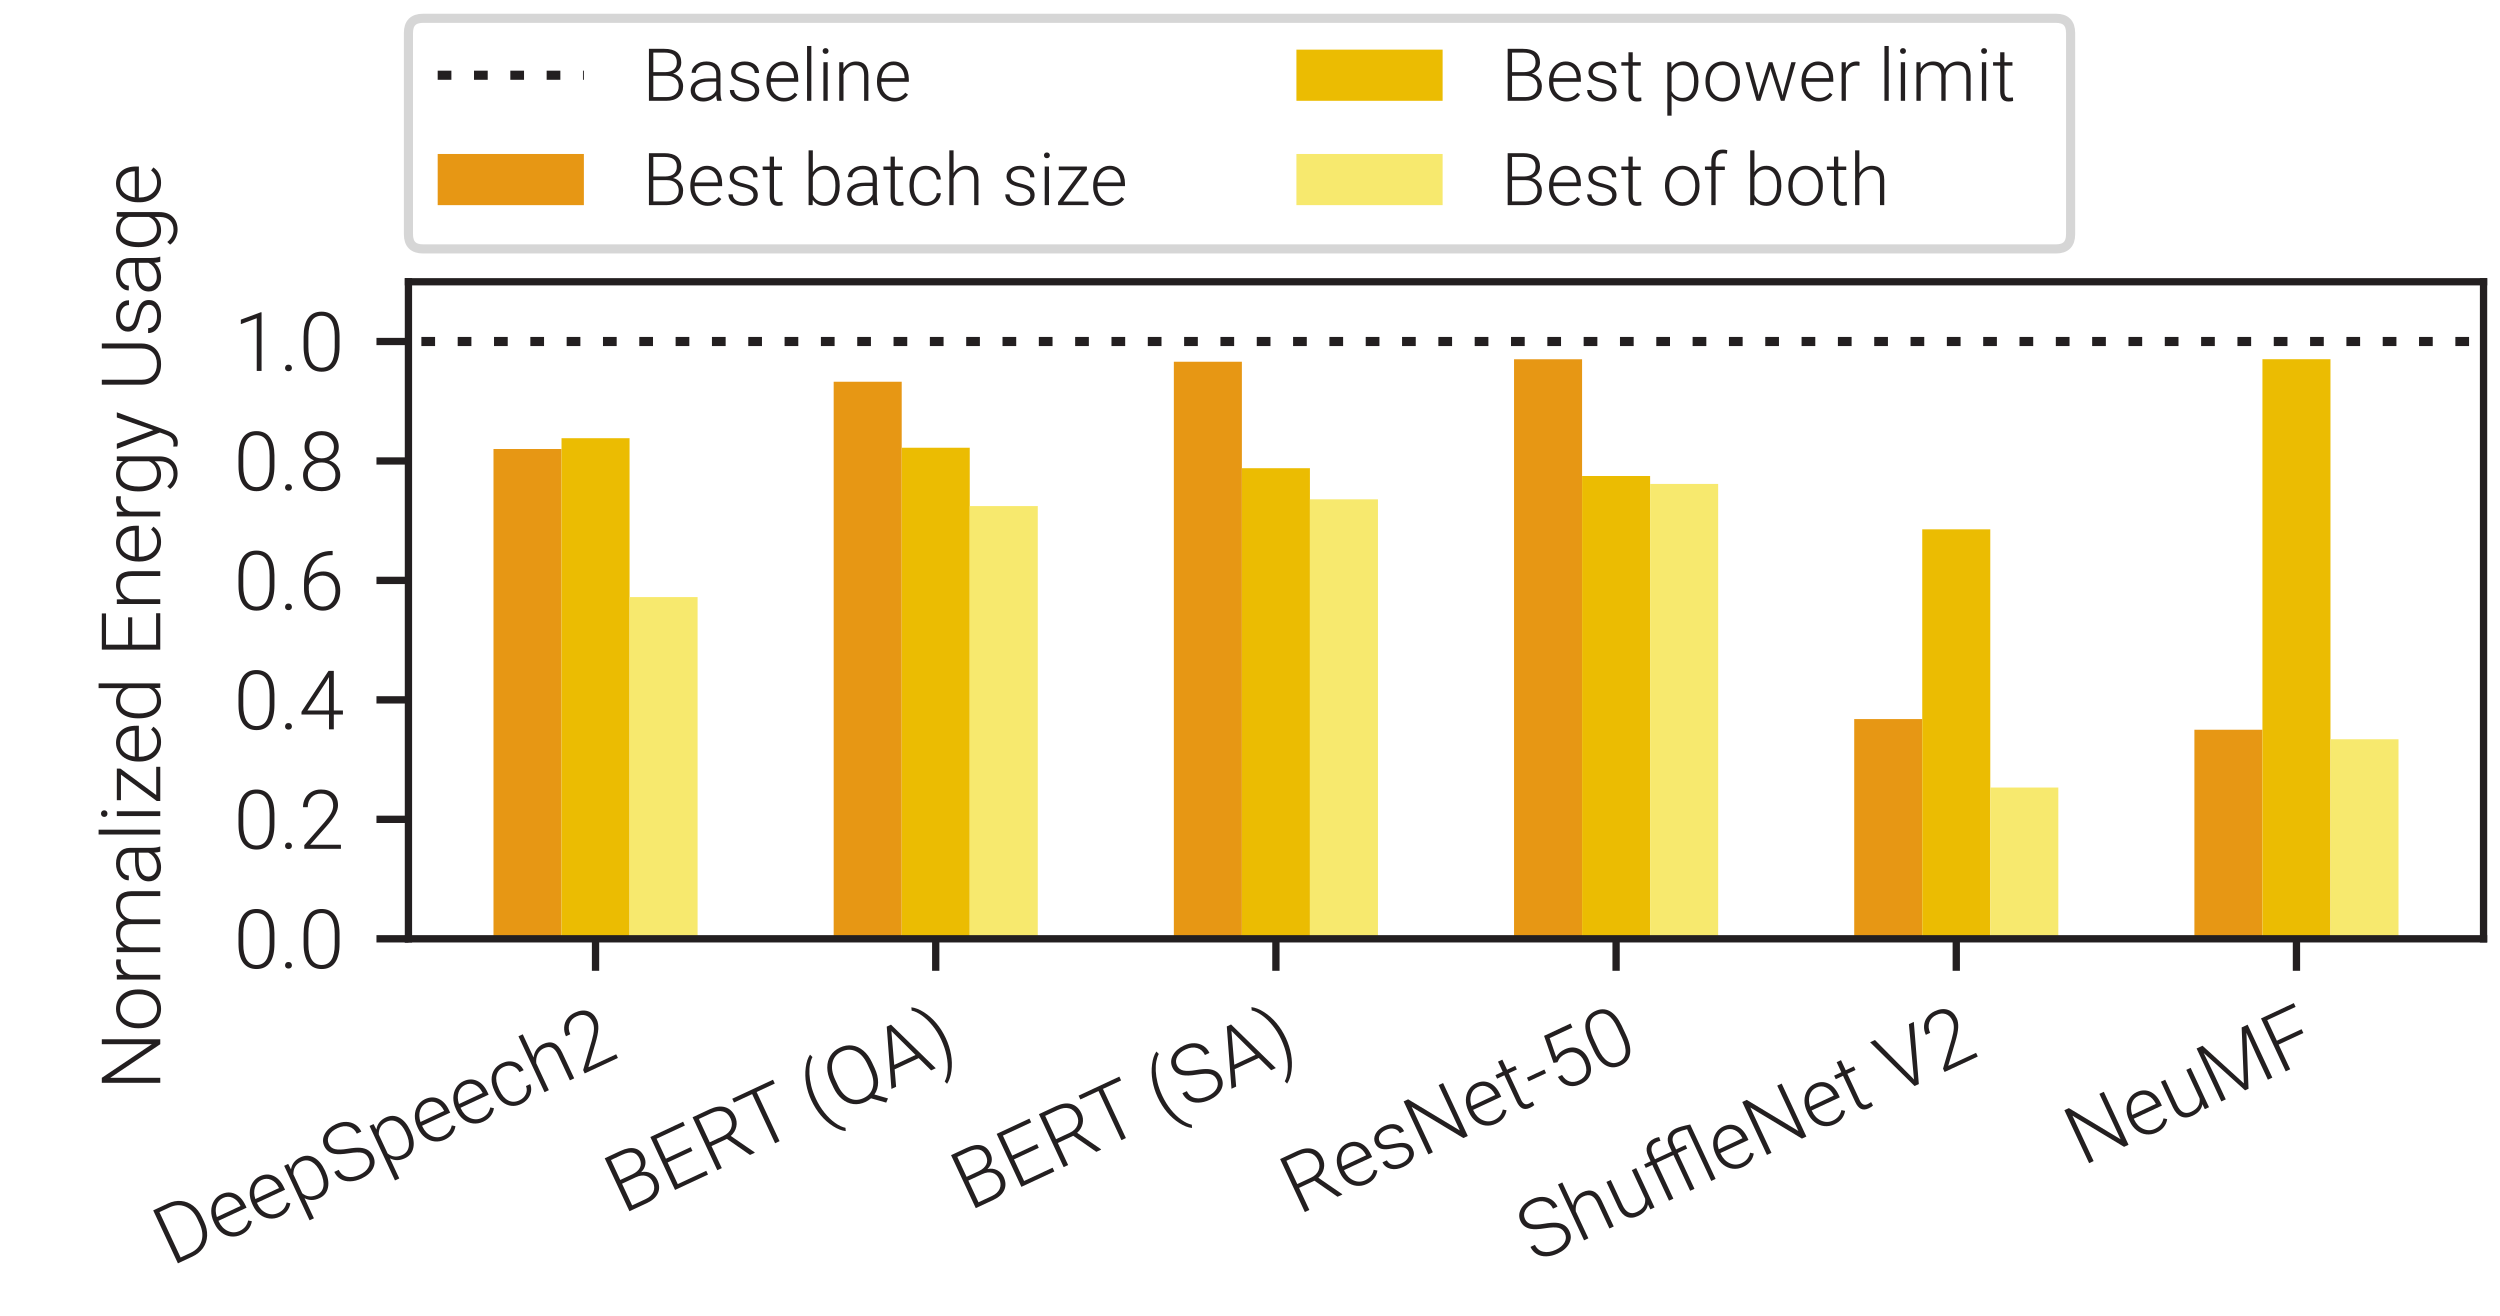<?xml version="1.0" encoding="utf-8"?>
<svg viewBox="0 0 273.6 144" xmlns="http://www.w3.org/2000/svg">
  <defs>
    <clipPath id="pb488feb850">
      <rect x="44.7" y="30.836" width="227.1" height="71.907"/>
    </clipPath>
    <style type="text/css">*{stroke-linejoin: round; stroke-linecap: butt}</style>
  </defs>
  <g id="figure_1">
    <g id="patch_1">
      <path d="M 0 144 L 273.6 144 L 273.6 0 L 0 0 L 0 144 z " style="fill: none"/>
    </g>
    <g id="axes_1">
      <g id="patch_2">
        <path d="M 44.7 102.743 L 271.8 102.743 L 271.8 30.836 L 44.7 30.836 z " style="fill: rgba(255, 255, 255, 0);"/>
      </g>
      <g id="patch_3">
        <path d="M 54.007 102.743 L 61.453 102.743 L 61.453 49.139 L 54.007 49.139 z " clip-path="url(#pb488feb850)" style="opacity: 0.99; fill: rgb(231, 150, 19);"/>
      </g>
      <g id="patch_4">
        <path d="M 91.237 102.743 L 98.683 102.743 L 98.683 41.775 L 91.237 41.775 z " clip-path="url(#pb488feb850)" style="opacity: 0.99; fill: rgb(231, 150, 19);"/>
      </g>
      <g id="patch_5">
        <path d="M 128.466 102.743 L 135.912 102.743 L 135.912 39.585 L 128.466 39.585 z " clip-path="url(#pb488feb850)" style="opacity: 0.99; fill: rgb(231, 150, 19);"/>
      </g>
      <g id="patch_6">
        <path d="M 165.696 102.743 L 173.142 102.743 L 173.142 39.315 L 165.696 39.315 z " clip-path="url(#pb488feb850)" style="opacity: 0.99; fill: rgb(231, 150, 19);"/>
      </g>
      <g id="patch_7">
        <path d="M 202.925 102.743 L 210.371 102.743 L 210.371 78.692 L 202.925 78.692 z " clip-path="url(#pb488feb850)" style="opacity: 0.99; fill: rgb(231, 150, 19);"/>
      </g>
      <g id="patch_8">
        <path d="M 240.155 102.743 L 247.601 102.743 L 247.601 79.861 L 240.155 79.861 z " clip-path="url(#pb488feb850)" style="opacity: 0.99; fill: rgb(231, 150, 19);"/>
      </g>
      <g id="patch_9">
        <path d="M 61.453 102.743 L 68.899 102.743 L 68.899 47.957 L 61.453 47.957 z " clip-path="url(#pb488feb850)" style="opacity: 0.99; fill: rgb(235, 188, 0);"/>
      </g>
      <g id="patch_10">
        <path d="M 98.683 102.743 L 106.129 102.743 L 106.129 48.998 L 98.683 48.998 z " clip-path="url(#pb488feb850)" style="opacity: 0.99; fill: rgb(235, 188, 0);"/>
      </g>
      <g id="patch_11">
        <path d="M 135.912 102.743 L 143.358 102.743 L 143.358 51.238 L 135.912 51.238 z " clip-path="url(#pb488feb850)" style="opacity: 0.99; fill: rgb(235, 188, 0);"/>
      </g>
      <g id="patch_12">
        <path d="M 173.142 102.743 L 180.588 102.743 L 180.588 52.091 L 173.142 52.091 z " clip-path="url(#pb488feb850)" style="opacity: 0.99; fill: rgb(235, 188, 0);"/>
      </g>
      <g id="patch_13">
        <path d="M 210.371 102.743 L 217.817 102.743 L 217.817 57.932 L 210.371 57.932 z " clip-path="url(#pb488feb850)" style="opacity: 0.99; fill: rgb(235, 188, 0);"/>
      </g>
      <g id="patch_14">
        <path d="M 247.601 102.743 L 255.047 102.743 L 255.047 39.313 L 247.601 39.313 z " clip-path="url(#pb488feb850)" style="opacity: 0.99; fill: rgb(235, 188, 0);"/>
      </g>
      <g id="patch_15">
        <path d="M 68.899 102.743 L 76.345 102.743 L 76.345 65.344 L 68.899 65.344 z " clip-path="url(#pb488feb850)" style="opacity: 0.99; fill: rgb(247, 233, 109);"/>
      </g>
      <g id="patch_16">
        <path d="M 106.129 102.743 L 113.575 102.743 L 113.575 55.382 L 106.129 55.382 z " clip-path="url(#pb488feb850)" style="opacity: 0.99; fill: rgb(247, 233, 109);"/>
      </g>
      <g id="patch_17">
        <path d="M 143.358 102.743 L 150.804 102.743 L 150.804 54.645 L 143.358 54.645 z " clip-path="url(#pb488feb850)" style="opacity: 0.99; fill: rgb(247, 233, 109);"/>
      </g>
      <g id="patch_18">
        <path d="M 180.588 102.743 L 188.034 102.743 L 188.034 52.961 L 180.588 52.961 z " clip-path="url(#pb488feb850)" style="opacity: 0.99; fill: rgb(247, 233, 109);"/>
      </g>
      <g id="patch_19">
        <path d="M 217.817 102.743 L 225.263 102.743 L 225.263 86.189 L 217.817 86.189 z " clip-path="url(#pb488feb850)" style="opacity: 0.99; fill: rgb(247, 233, 109);"/>
      </g>
      <g id="patch_20">
        <path d="M 255.047 102.743 L 262.493 102.743 L 262.493 80.906 L 255.047 80.906 z " clip-path="url(#pb488feb850)" style="opacity: 0.99; fill: rgb(247, 233, 109);"/>
      </g>
      <g id="matplotlib.axis_1">
        <g id="xtick_1">
          <g id="line2d_1">
            <defs>
              <path id="m1c7f2232e4" d="M 0 0 L 0 3.5 " style="stroke: #000000; stroke-width: 0.8"/>
            </defs>
            <g>
              <path d="M 0 0 L 0 3.5 " style="stroke-width: 0.8; stroke: rgb(35, 31, 32);" transform="matrix(1, 0, 0, 1, 65.176, 102.743)"/>
            </g>
          </g>
          <g id="text_1">
            <path d="M 14.417 115.681 L 14.417 109.283 L 16.205 109.283 Q 16.992 109.283 17.616 109.641 Q 18.24 109.999 18.589 110.667 Q 18.938 111.335 18.938 112.187 L 18.938 112.776 Q 18.938 113.633 18.591 114.297 Q 18.244 114.96 17.614 115.321 Q 16.983 115.681 16.166 115.681 Z M 14.957 109.744 L 14.957 115.224 L 16.17 115.224 Q 17.181 115.224 17.792 114.554 Q 18.402 113.884 18.402 112.741 L 18.402 112.179 Q 18.402 111.076 17.8 110.412 Q 17.198 109.748 16.214 109.744 Z" transform="matrix(0.906, -0.423, 0.423, 0.906, -42.523, 39.553)" style="fill: rgb(35, 31, 32); line-height: normal; white-space: pre;"/>
            <path d="M 22.018 115.769 Q 21.411 115.769 20.921 115.47 Q 20.431 115.171 20.159 114.637 Q 19.886 114.103 19.886 113.44 L 19.886 113.251 Q 19.886 112.565 20.152 112.016 Q 20.418 111.467 20.893 111.152 Q 21.367 110.838 21.921 110.838 Q 22.787 110.838 23.294 111.429 Q 23.802 112.02 23.802 113.044 L 23.802 113.339 L 20.409 113.339 L 20.409 113.44 Q 20.409 114.248 20.873 114.787 Q 21.337 115.325 22.04 115.325 Q 22.462 115.325 22.785 115.171 Q 23.108 115.017 23.371 114.679 L 23.701 114.93 Q 23.121 115.769 22.018 115.769 Z M 21.921 111.286 Q 21.328 111.286 20.921 111.722 Q 20.515 112.157 20.427 112.89 L 23.279 112.89 L 23.279 112.833 Q 23.257 112.148 22.888 111.717 Q 22.519 111.286 21.921 111.286 Z" transform="matrix(0.906, -0.423, 0.423, 0.906, -42.523, 39.553)" style="fill: rgb(35, 31, 32); line-height: normal; white-space: pre;"/>
            <path d="M 26.666 115.769 Q 26.06 115.769 25.57 115.47 Q 25.08 115.171 24.807 114.637 Q 24.535 114.103 24.535 113.44 L 24.535 113.251 Q 24.535 112.565 24.801 112.016 Q 25.067 111.467 25.541 111.152 Q 26.016 110.838 26.57 110.838 Q 27.435 110.838 27.943 111.429 Q 28.45 112.02 28.45 113.044 L 28.45 113.339 L 25.058 113.339 L 25.058 113.44 Q 25.058 114.248 25.521 114.787 Q 25.985 115.325 26.688 115.325 Q 27.11 115.325 27.433 115.171 Q 27.756 115.017 28.02 114.679 L 28.349 114.93 Q 27.769 115.769 26.666 115.769 Z M 26.57 111.286 Q 25.976 111.286 25.57 111.722 Q 25.163 112.157 25.075 112.89 L 27.927 112.89 L 27.927 112.833 Q 27.906 112.148 27.536 111.717 Q 27.167 111.286 26.57 111.286 Z" transform="matrix(0.906, -0.423, 0.423, 0.906, -42.523, 39.553)" style="fill: rgb(35, 31, 32); line-height: normal; white-space: pre;"/>
            <path d="M 33.297 113.352 Q 33.297 114.464 32.805 115.116 Q 32.312 115.769 31.486 115.769 Q 30.511 115.769 29.992 115.083 L 29.992 117.509 L 29.469 117.509 L 29.469 110.926 L 29.957 110.926 L 29.983 111.598 Q 30.497 110.838 31.473 110.838 Q 32.326 110.838 32.811 111.484 Q 33.297 112.13 33.297 113.277 Z M 32.769 113.26 Q 32.769 112.35 32.396 111.823 Q 32.022 111.295 31.354 111.295 Q 30.871 111.295 30.524 111.528 Q 30.177 111.761 29.992 112.205 L 29.992 114.486 Q 30.181 114.894 30.533 115.11 Q 30.884 115.325 31.363 115.325 Q 32.027 115.325 32.398 114.796 Q 32.769 114.266 32.769 113.26 Z" transform="matrix(0.906, -0.423, 0.423, 0.906, -42.523, 39.553)" style="fill: rgb(35, 31, 32); line-height: normal; white-space: pre;"/>
            <path d="M 38.202 114.108 Q 38.202 113.576 37.829 113.266 Q 37.455 112.956 36.462 112.677 Q 35.469 112.398 35.012 112.069 Q 34.361 111.603 34.361 110.847 Q 34.361 110.113 34.966 109.654 Q 35.57 109.195 36.51 109.195 Q 37.147 109.195 37.651 109.441 Q 38.154 109.687 38.431 110.126 Q 38.708 110.566 38.708 111.106 L 38.163 111.106 Q 38.163 110.452 37.714 110.054 Q 37.266 109.656 36.51 109.656 Q 35.776 109.656 35.341 109.983 Q 34.906 110.311 34.906 110.838 Q 34.906 111.326 35.297 111.634 Q 35.688 111.941 36.55 112.176 Q 37.411 112.411 37.855 112.664 Q 38.299 112.917 38.523 113.268 Q 38.747 113.62 38.747 114.099 Q 38.747 114.855 38.143 115.312 Q 37.539 115.769 36.55 115.769 Q 35.873 115.769 35.308 115.527 Q 34.744 115.285 34.451 114.85 Q 34.159 114.415 34.159 113.853 L 34.7 113.853 Q 34.7 114.53 35.205 114.921 Q 35.71 115.312 36.55 115.312 Q 37.297 115.312 37.749 114.982 Q 38.202 114.653 38.202 114.108 Z" transform="matrix(0.906, -0.423, 0.423, 0.906, -42.523, 39.553)" style="fill: rgb(35, 31, 32); line-height: normal; white-space: pre;"/>
            <path d="M 43.609 113.352 Q 43.609 114.464 43.117 115.116 Q 42.625 115.769 41.799 115.769 Q 40.823 115.769 40.305 115.083 L 40.305 117.509 L 39.782 117.509 L 39.782 110.926 L 40.27 110.926 L 40.296 111.598 Q 40.81 110.838 41.786 110.838 Q 42.638 110.838 43.124 111.484 Q 43.609 112.13 43.609 113.277 Z M 43.082 113.26 Q 43.082 112.35 42.709 111.823 Q 42.335 111.295 41.667 111.295 Q 41.184 111.295 40.837 111.528 Q 40.489 111.761 40.305 112.205 L 40.305 114.486 Q 40.494 114.894 40.845 115.11 Q 41.197 115.325 41.676 115.325 Q 42.339 115.325 42.711 114.796 Q 43.082 114.266 43.082 113.26 Z" transform="matrix(0.906, -0.423, 0.423, 0.906, -42.523, 39.553)" style="fill: rgb(35, 31, 32); line-height: normal; white-space: pre;"/>
            <path d="M 46.612 115.769 Q 46.006 115.769 45.516 115.47 Q 45.026 115.171 44.753 114.637 Q 44.481 114.103 44.481 113.44 L 44.481 113.251 Q 44.481 112.565 44.747 112.016 Q 45.012 111.467 45.487 111.152 Q 45.962 110.838 46.515 110.838 Q 47.381 110.838 47.889 111.429 Q 48.396 112.02 48.396 113.044 L 48.396 113.339 L 45.004 113.339 L 45.004 113.44 Q 45.004 114.248 45.467 114.787 Q 45.931 115.325 46.634 115.325 Q 47.056 115.325 47.379 115.171 Q 47.702 115.017 47.966 114.679 L 48.295 114.93 Q 47.715 115.769 46.612 115.769 Z M 46.515 111.286 Q 45.922 111.286 45.516 111.722 Q 45.109 112.157 45.021 112.89 L 47.873 112.89 L 47.873 112.833 Q 47.851 112.148 47.482 111.717 Q 47.113 111.286 46.515 111.286 Z" transform="matrix(0.906, -0.423, 0.423, 0.906, -42.523, 39.553)" style="fill: rgb(35, 31, 32); line-height: normal; white-space: pre;"/>
            <path d="M 51.261 115.769 Q 50.654 115.769 50.164 115.47 Q 49.674 115.171 49.402 114.637 Q 49.129 114.103 49.129 113.44 L 49.129 113.251 Q 49.129 112.565 49.395 112.016 Q 49.661 111.467 50.136 111.152 Q 50.61 110.838 51.164 110.838 Q 52.03 110.838 52.537 111.429 Q 53.045 112.02 53.045 113.044 L 53.045 113.339 L 49.652 113.339 L 49.652 113.44 Q 49.652 114.248 50.116 114.787 Q 50.579 115.325 51.283 115.325 Q 51.704 115.325 52.027 115.171 Q 52.35 115.017 52.614 114.679 L 52.944 114.93 Q 52.364 115.769 51.261 115.769 Z M 51.164 111.286 Q 50.571 111.286 50.164 111.722 Q 49.758 112.157 49.67 112.89 L 52.522 112.89 L 52.522 112.833 Q 52.5 112.148 52.131 111.717 Q 51.762 111.286 51.164 111.286 Z" transform="matrix(0.906, -0.423, 0.423, 0.906, -42.523, 39.553)" style="fill: rgb(35, 31, 32); line-height: normal; white-space: pre;"/>
            <path d="M 55.826 115.325 Q 56.375 115.325 56.746 115.015 Q 57.118 114.705 57.148 114.213 L 57.654 114.213 Q 57.632 114.648 57.381 115.006 Q 57.131 115.365 56.716 115.567 Q 56.3 115.769 55.826 115.769 Q 54.89 115.769 54.342 115.118 Q 53.795 114.468 53.795 113.369 L 53.795 113.211 Q 53.795 112.508 54.041 111.968 Q 54.288 111.427 54.747 111.133 Q 55.206 110.838 55.821 110.838 Q 56.603 110.838 57.111 111.304 Q 57.619 111.77 57.654 112.53 L 57.148 112.53 Q 57.113 111.972 56.746 111.629 Q 56.379 111.286 55.821 111.286 Q 55.109 111.286 54.716 111.801 Q 54.323 112.315 54.323 113.242 L 54.323 113.396 Q 54.323 114.306 54.716 114.815 Q 55.109 115.325 55.826 115.325 Z" transform="matrix(0.906, -0.423, 0.423, 0.906, -42.523, 39.553)" style="fill: rgb(35, 31, 32); line-height: normal; white-space: pre;"/>
            <path d="M 59.224 111.73 Q 59.483 111.304 59.887 111.071 Q 60.292 110.838 60.771 110.838 Q 61.535 110.838 61.909 111.269 Q 62.282 111.7 62.287 112.561 L 62.287 115.681 L 61.764 115.681 L 61.764 112.556 Q 61.759 111.919 61.493 111.607 Q 61.228 111.295 60.643 111.295 Q 60.155 111.295 59.78 111.601 Q 59.404 111.906 59.224 112.425 L 59.224 115.681 L 58.701 115.681 L 58.701 108.931 L 59.224 108.931 Z" transform="matrix(0.906, -0.423, 0.423, 0.906, -42.523, 39.553)" style="fill: rgb(35, 31, 32); line-height: normal; white-space: pre;"/>
            <path d="M 67.563 115.681 L 63.555 115.681 L 63.555 115.277 L 65.748 112.789 Q 66.293 112.161 66.504 111.752 Q 66.715 111.344 66.715 110.957 Q 66.715 110.35 66.359 109.997 Q 66.003 109.643 65.379 109.643 Q 64.733 109.643 64.335 110.056 Q 63.937 110.469 63.937 111.128 L 63.414 111.128 Q 63.414 110.588 63.658 110.144 Q 63.902 109.7 64.352 109.447 Q 64.803 109.195 65.379 109.195 Q 66.257 109.195 66.752 109.656 Q 67.246 110.118 67.246 110.913 Q 67.246 111.361 66.967 111.893 Q 66.688 112.425 65.985 113.22 L 64.201 115.237 L 67.563 115.237 Z" transform="matrix(0.906, -0.423, 0.423, 0.906, -42.523, 39.553)" style="fill: rgb(35, 31, 32); line-height: normal; white-space: pre;"/>
          </g>
        </g>
        <g id="xtick_2">
          <g id="line2d_2">
            <g>
              <path d="M 0 0 L 0 3.5 " style="stroke-width: 0.8; stroke: rgb(35, 31, 32);" transform="matrix(1, 0, 0, 1, 102.406, 102.743)"/>
            </g>
          </g>
          <g id="text_2">
            <path d="M 65.11 115.686 L 65.11 109.288 L 66.999 109.288 Q 68.028 109.288 68.559 109.712 Q 69.091 110.136 69.091 110.962 Q 69.091 111.458 68.821 111.825 Q 68.551 112.192 68.08 112.351 Q 68.638 112.474 68.979 112.9 Q 69.32 113.326 69.32 113.884 Q 69.32 114.732 68.772 115.209 Q 68.225 115.686 67.25 115.686 Z M 65.65 112.61 L 65.65 115.229 L 67.272 115.229 Q 67.966 115.229 68.373 114.875 Q 68.779 114.521 68.779 113.893 Q 68.779 113.3 68.39 112.955 Q 68.001 112.61 67.316 112.61 Z M 65.65 112.157 L 67.127 112.157 Q 67.804 112.144 68.175 111.839 Q 68.546 111.533 68.546 110.949 Q 68.546 110.333 68.162 110.041 Q 67.777 109.749 66.999 109.749 L 65.65 109.749 Z" transform="matrix(0.906, -0.423, 0.423, 0.906, -39.037, 55.289)" style="fill: rgb(35, 31, 32); line-height: normal; white-space: pre;"/>
            <path d="M 74.151 112.619 L 71.158 112.619 L 71.158 115.229 L 74.599 115.229 L 74.599 115.686 L 70.618 115.686 L 70.618 109.288 L 74.577 109.288 L 74.577 109.749 L 71.158 109.749 L 71.158 112.162 L 74.151 112.162 Z" transform="matrix(0.906, -0.423, 0.423, 0.906, -39.037, 55.289)" style="fill: rgb(35, 31, 32); line-height: normal; white-space: pre;"/>
            <path d="M 78.126 113.023 L 76.267 113.023 L 76.267 115.686 L 75.722 115.686 L 75.722 109.288 L 77.8 109.288 Q 78.824 109.288 79.4 109.784 Q 79.976 110.281 79.976 111.173 Q 79.976 111.788 79.615 112.258 Q 79.255 112.728 78.648 112.909 L 80.248 115.629 L 80.248 115.686 L 79.672 115.686 Z M 76.267 112.561 L 77.923 112.561 Q 78.605 112.561 79.018 112.175 Q 79.431 111.788 79.431 111.173 Q 79.431 110.496 79 110.123 Q 78.569 109.749 77.792 109.749 L 76.267 109.749 Z" transform="matrix(0.906, -0.423, 0.423, 0.906, -39.037, 55.289)" style="fill: rgb(35, 31, 32); line-height: normal; white-space: pre;"/>
            <path d="M 85.436 109.749 L 83.243 109.749 L 83.243 115.686 L 82.703 115.686 L 82.703 109.749 L 80.514 109.749 L 80.514 109.288 L 85.436 109.288 Z" transform="matrix(0.906, -0.423, 0.423, 0.906, -39.037, 55.289)" style="fill: rgb(35, 31, 32); line-height: normal; white-space: pre;"/>
            <path d="M 88.284 113.102 Q 88.284 112.144 88.53 111.241 Q 88.776 110.338 89.251 109.589 Q 89.725 108.839 90.27 108.514 L 90.398 108.87 Q 90.108 109.077 89.822 109.472 Q 89.536 109.868 89.312 110.413 Q 89.088 110.957 88.95 111.636 Q 88.811 112.315 88.811 113.177 Q 88.811 114.095 89.02 114.943 Q 89.229 115.791 89.594 116.44 Q 89.958 117.088 90.398 117.413 L 90.27 117.751 Q 89.712 117.417 89.238 116.673 Q 88.763 115.928 88.524 115.033 Q 88.284 114.139 88.284 113.102 Z" transform="matrix(0.906, -0.423, 0.423, 0.906, -39.037, 55.289)" style="fill: rgb(35, 31, 32); line-height: normal; white-space: pre;"/>
            <path d="M 96.056 112.834 Q 96.056 113.748 95.733 114.427 Q 95.41 115.106 94.812 115.453 L 95.976 116.468 L 95.603 116.802 L 94.298 115.673 Q 93.937 115.774 93.564 115.774 Q 92.834 115.774 92.265 115.414 Q 91.696 115.053 91.384 114.392 Q 91.072 113.73 91.068 112.865 L 91.068 112.148 Q 91.068 111.274 91.378 110.599 Q 91.687 109.925 92.254 109.562 Q 92.821 109.2 93.555 109.2 Q 94.302 109.2 94.869 109.56 Q 95.436 109.92 95.746 110.593 Q 96.056 111.265 96.056 112.144 Z M 95.515 112.14 Q 95.515 110.984 94.992 110.329 Q 94.469 109.674 93.555 109.674 Q 92.667 109.674 92.138 110.331 Q 91.608 110.988 91.608 112.166 L 91.608 112.834 Q 91.608 113.972 92.133 114.638 Q 92.659 115.304 93.564 115.304 Q 94.478 115.304 94.996 114.649 Q 95.515 113.994 95.515 112.821 Z" transform="matrix(0.906, -0.423, 0.423, 0.906, -39.037, 55.289)" style="fill: rgb(35, 31, 32); line-height: normal; white-space: pre;"/>
            <path d="M 100.885 113.893 L 97.98 113.893 L 97.321 115.686 L 96.754 115.686 L 99.175 109.288 L 99.689 109.288 L 102.111 115.686 L 101.548 115.686 Z M 98.147 113.432 L 100.713 113.432 L 99.43 109.947 Z" transform="matrix(0.906, -0.423, 0.423, 0.906, -39.037, 55.289)" style="fill: rgb(35, 31, 32); line-height: normal; white-space: pre;"/>
            <path d="M 104.498 113.168 Q 104.498 114.135 104.259 115.029 Q 104.019 115.923 103.549 116.666 Q 103.079 117.409 102.512 117.751 L 102.384 117.413 Q 102.815 117.105 103.182 116.459 Q 103.549 115.813 103.76 114.954 Q 103.971 114.095 103.971 113.089 Q 103.971 112.179 103.76 111.333 Q 103.549 110.487 103.178 109.821 Q 102.806 109.156 102.384 108.853 L 102.512 108.514 Q 103.066 108.853 103.536 109.595 Q 104.006 110.338 104.252 111.243 Q 104.498 112.148 104.498 113.168 Z" transform="matrix(0.906, -0.423, 0.423, 0.906, -39.037, 55.289)" style="fill: rgb(35, 31, 32); line-height: normal; white-space: pre;"/>
          </g>
        </g>
        <g id="xtick_3">
          <g id="line2d_3">
            <g>
              <path d="M 0 0 L 0 3.5 " style="stroke-width: 0.8; stroke: rgb(35, 31, 32);" transform="matrix(1, 0, 0, 1, 139.635, 102.743)"/>
            </g>
          </g>
          <g id="text_3">
            <path d="M 103.094 115.681 L 103.094 109.283 L 104.984 109.283 Q 106.012 109.283 106.544 109.707 Q 107.076 110.131 107.076 110.957 Q 107.076 111.453 106.806 111.82 Q 106.535 112.187 106.065 112.346 Q 106.623 112.469 106.964 112.895 Q 107.304 113.321 107.304 113.879 Q 107.304 114.727 106.757 115.204 Q 106.21 115.681 105.235 115.681 Z M 103.635 112.605 L 103.635 115.224 L 105.257 115.224 Q 105.951 115.224 106.357 114.87 Q 106.764 114.516 106.764 113.888 Q 106.764 113.295 106.375 112.95 Q 105.986 112.605 105.301 112.605 Z M 103.635 112.152 L 105.112 112.152 Q 105.788 112.139 106.16 111.834 Q 106.531 111.528 106.531 110.944 Q 106.531 110.328 106.146 110.036 Q 105.762 109.744 104.984 109.744 L 103.635 109.744 Z" transform="matrix(0.906, -0.423, 0.423, 0.906, -35.547, 71.021)" style="fill: rgb(35, 31, 32); line-height: normal; white-space: pre;"/>
            <path d="M 112.136 112.614 L 109.143 112.614 L 109.143 115.224 L 112.584 115.224 L 112.584 115.681 L 108.602 115.681 L 108.602 109.283 L 112.562 109.283 L 112.562 109.744 L 109.143 109.744 L 109.143 112.157 L 112.136 112.157 Z" transform="matrix(0.906, -0.423, 0.423, 0.906, -35.547, 71.021)" style="fill: rgb(35, 31, 32); line-height: normal; white-space: pre;"/>
            <path d="M 116.11 113.018 L 114.251 113.018 L 114.251 115.681 L 113.707 115.681 L 113.707 109.283 L 115.785 109.283 Q 116.809 109.283 117.385 109.779 Q 117.96 110.276 117.96 111.168 Q 117.96 111.783 117.6 112.253 Q 117.24 112.723 116.633 112.904 L 118.233 115.624 L 118.233 115.681 L 117.657 115.681 Z M 114.251 112.556 L 115.908 112.556 Q 116.589 112.556 117.002 112.17 Q 117.416 111.783 117.416 111.168 Q 117.416 110.491 116.985 110.118 Q 116.554 109.744 115.776 109.744 L 114.251 109.744 Z" transform="matrix(0.906, -0.423, 0.423, 0.906, -35.547, 71.021)" style="fill: rgb(35, 31, 32); line-height: normal; white-space: pre;"/>
            <path d="M 123.421 109.744 L 121.228 109.744 L 121.228 115.681 L 120.688 115.681 L 120.688 109.744 L 118.499 109.744 L 118.499 109.283 L 123.421 109.283 Z" transform="matrix(0.906, -0.423, 0.423, 0.906, -35.547, 71.021)" style="fill: rgb(35, 31, 32); line-height: normal; white-space: pre;"/>
            <path d="M 126.269 113.097 Q 126.269 112.139 126.515 111.236 Q 126.761 110.333 127.236 109.584 Q 127.71 108.834 128.255 108.509 L 128.383 108.865 Q 128.093 109.072 127.807 109.467 Q 127.521 109.863 127.297 110.408 Q 127.073 110.952 126.935 111.631 Q 126.796 112.31 126.796 113.172 Q 126.796 114.09 127.005 114.938 Q 127.214 115.786 127.578 116.435 Q 127.943 117.083 128.383 117.408 L 128.255 117.746 Q 127.697 117.412 127.222 116.668 Q 126.748 115.923 126.508 115.028 Q 126.269 114.134 126.269 113.097 Z" transform="matrix(0.906, -0.423, 0.423, 0.906, -35.547, 71.021)" style="fill: rgb(35, 31, 32); line-height: normal; white-space: pre;"/>
            <path d="M 132.951 114.108 Q 132.951 113.576 132.577 113.266 Q 132.203 112.956 131.21 112.677 Q 130.217 112.398 129.76 112.069 Q 129.11 111.603 129.11 110.847 Q 129.11 110.113 129.714 109.654 Q 130.318 109.195 131.259 109.195 Q 131.896 109.195 132.399 109.441 Q 132.902 109.687 133.179 110.126 Q 133.456 110.566 133.456 111.106 L 132.911 111.106 Q 132.911 110.452 132.463 110.054 Q 132.015 109.656 131.259 109.656 Q 130.525 109.656 130.09 109.983 Q 129.655 110.311 129.655 110.838 Q 129.655 111.326 130.046 111.634 Q 130.437 111.941 131.298 112.176 Q 132.16 112.411 132.603 112.664 Q 133.047 112.917 133.271 113.268 Q 133.495 113.62 133.495 114.099 Q 133.495 114.855 132.891 115.312 Q 132.287 115.769 131.298 115.769 Q 130.621 115.769 130.057 115.527 Q 129.492 115.285 129.2 114.85 Q 128.908 114.415 128.908 113.853 L 129.448 113.853 Q 129.448 114.53 129.953 114.921 Q 130.459 115.312 131.298 115.312 Q 132.045 115.312 132.498 114.982 Q 132.951 114.653 132.951 114.108 Z" transform="matrix(0.906, -0.423, 0.423, 0.906, -35.547, 71.021)" style="fill: rgb(35, 31, 32); line-height: normal; white-space: pre;"/>
            <path d="M 138.112 113.888 L 135.207 113.888 L 134.548 115.681 L 133.981 115.681 L 136.402 109.283 L 136.917 109.283 L 139.338 115.681 L 138.775 115.681 Z M 135.374 113.427 L 137.94 113.427 L 136.657 109.942 Z" transform="matrix(0.906, -0.423, 0.423, 0.906, -35.547, 71.021)" style="fill: rgb(35, 31, 32); line-height: normal; white-space: pre;"/>
            <path d="M 141.725 113.163 Q 141.725 114.13 141.486 115.024 Q 141.246 115.918 140.776 116.661 Q 140.306 117.404 139.739 117.746 L 139.611 117.408 Q 140.042 117.1 140.409 116.454 Q 140.776 115.808 140.987 114.949 Q 141.198 114.09 141.198 113.084 Q 141.198 112.174 140.987 111.328 Q 140.776 110.482 140.405 109.816 Q 140.033 109.151 139.611 108.848 L 139.739 108.509 Q 140.293 108.848 140.763 109.59 Q 141.233 110.333 141.479 111.238 Q 141.725 112.143 141.725 113.163 Z" transform="matrix(0.906, -0.423, 0.423, 0.906, -35.547, 71.021)" style="fill: rgb(35, 31, 32); line-height: normal; white-space: pre;"/>
          </g>
        </g>
        <g id="xtick_4">
          <g id="line2d_4">
            <g>
              <path d="M 0 0 L 0 3.5 " style="stroke-width: 0.8; stroke: rgb(35, 31, 32);" transform="matrix(1, 0, 0, 1, 176.865, 102.743)"/>
            </g>
          </g>
          <g id="text_4">
            <path d="M 141.402 112.918 L 139.544 112.918 L 139.544 115.581 L 138.999 115.581 L 138.999 109.183 L 141.077 109.183 Q 142.101 109.183 142.677 109.679 Q 143.253 110.176 143.253 111.068 Q 143.253 111.683 142.892 112.153 Q 142.532 112.623 141.925 112.804 L 143.525 115.524 L 143.525 115.581 L 142.949 115.581 Z M 139.544 112.456 L 141.2 112.456 Q 141.881 112.456 142.295 112.07 Q 142.708 111.683 142.708 111.068 Q 142.708 110.391 142.277 110.018 Q 141.846 109.644 141.068 109.644 L 139.544 109.644 Z" transform="matrix(0.906, -0.423, 0.423, 0.906, -32.021, 86.726)" style="fill: rgb(35, 31, 32); line-height: normal; white-space: pre;"/>
            <path d="M 146.433 115.669 Q 145.827 115.669 145.337 115.37 Q 144.847 115.071 144.574 114.537 Q 144.302 114.003 144.302 113.34 L 144.302 113.151 Q 144.302 112.465 144.568 111.916 Q 144.834 111.367 145.308 111.052 Q 145.783 110.738 146.337 110.738 Q 147.202 110.738 147.71 111.329 Q 148.218 111.92 148.218 112.944 L 148.218 113.239 L 144.825 113.239 L 144.825 113.34 Q 144.825 114.148 145.289 114.687 Q 145.752 115.225 146.455 115.225 Q 146.877 115.225 147.2 115.071 Q 147.523 114.917 147.787 114.579 L 148.116 114.83 Q 147.536 115.669 146.433 115.669 Z M 146.337 111.186 Q 145.743 111.186 145.337 111.622 Q 144.93 112.057 144.843 112.79 L 147.695 112.79 L 147.695 112.733 Q 147.673 112.048 147.303 111.617 Q 146.934 111.186 146.337 111.186 Z" transform="matrix(0.906, -0.423, 0.423, 0.906, -32.021, 86.726)" style="fill: rgb(35, 31, 32); line-height: normal; white-space: pre;"/>
            <path d="M 152.088 114.373 Q 152.088 113.981 151.774 113.744 Q 151.46 113.507 150.827 113.373 Q 150.194 113.239 149.845 113.065 Q 149.495 112.892 149.326 112.641 Q 149.157 112.391 149.157 112.035 Q 149.157 111.472 149.627 111.105 Q 150.098 110.738 150.831 110.738 Q 151.627 110.738 152.108 111.132 Q 152.589 111.525 152.589 112.158 L 152.062 112.158 Q 152.062 111.74 151.713 111.463 Q 151.363 111.186 150.831 111.186 Q 150.313 111.186 149.999 111.417 Q 149.684 111.648 149.684 112.017 Q 149.684 112.373 149.946 112.569 Q 150.207 112.764 150.9 112.927 Q 151.592 113.089 151.937 113.274 Q 152.282 113.458 152.449 113.718 Q 152.616 113.977 152.616 114.346 Q 152.616 114.948 152.13 115.309 Q 151.644 115.669 150.862 115.669 Q 150.032 115.669 149.515 115.267 Q 148.999 114.865 148.999 114.249 L 149.526 114.249 Q 149.557 114.711 149.915 114.968 Q 150.273 115.225 150.862 115.225 Q 151.411 115.225 151.75 114.983 Q 152.088 114.742 152.088 114.373 Z" transform="matrix(0.906, -0.423, 0.423, 0.906, -32.021, 86.726)" style="fill: rgb(35, 31, 32); line-height: normal; white-space: pre;"/>
            <path d="M 158.682 115.581 L 158.142 115.581 L 154.463 110.105 L 154.463 115.581 L 153.918 115.581 L 153.918 109.183 L 154.463 109.183 L 158.146 114.663 L 158.146 109.183 L 158.682 109.183 Z" transform="matrix(0.906, -0.423, 0.423, 0.906, -32.021, 86.726)" style="fill: rgb(35, 31, 32); line-height: normal; white-space: pre;"/>
            <path d="M 162.027 115.669 Q 161.421 115.669 160.931 115.37 Q 160.441 115.071 160.169 114.537 Q 159.896 114.003 159.896 113.34 L 159.896 113.151 Q 159.896 112.465 160.162 111.916 Q 160.428 111.367 160.902 111.052 Q 161.377 110.738 161.931 110.738 Q 162.797 110.738 163.304 111.329 Q 163.812 111.92 163.812 112.944 L 163.812 113.239 L 160.419 113.239 L 160.419 113.34 Q 160.419 114.148 160.883 114.687 Q 161.346 115.225 162.049 115.225 Q 162.471 115.225 162.794 115.071 Q 163.117 114.917 163.381 114.579 L 163.711 114.83 Q 163.13 115.669 162.027 115.669 Z M 161.931 111.186 Q 161.338 111.186 160.931 111.622 Q 160.525 112.057 160.437 112.79 L 163.289 112.79 L 163.289 112.733 Q 163.267 112.048 162.898 111.617 Q 162.528 111.186 161.931 111.186 Z" transform="matrix(0.906, -0.423, 0.423, 0.906, -32.021, 86.726)" style="fill: rgb(35, 31, 32); line-height: normal; white-space: pre;"/>
            <path d="M 165.644 109.609 L 165.644 110.826 L 166.629 110.826 L 166.629 111.257 L 165.644 111.257 L 165.644 114.425 Q 165.644 114.821 165.787 115.014 Q 165.93 115.207 166.264 115.207 Q 166.396 115.207 166.69 115.164 L 166.712 115.594 Q 166.506 115.669 166.15 115.669 Q 165.609 115.669 165.363 115.355 Q 165.117 115.04 165.117 114.43 L 165.117 111.257 L 164.242 111.257 L 164.242 110.826 L 165.117 110.826 L 165.117 109.609 Z" transform="matrix(0.906, -0.423, 0.423, 0.906, -32.021, 86.726)" style="fill: rgb(35, 31, 32); line-height: normal; white-space: pre;"/>
            <path d="M 169.352 112.979 L 167.247 112.979 L 167.247 112.536 L 169.352 112.536 Z" transform="matrix(0.906, -0.423, 0.423, 0.906, -32.021, 86.726)" style="fill: rgb(35, 31, 32); line-height: normal; white-space: pre;"/>
            <path d="M 170.568 112.303 L 170.88 109.183 L 174.079 109.183 L 174.079 109.67 L 171.333 109.67 L 171.109 111.832 Q 171.623 111.481 172.313 111.481 Q 173.179 111.481 173.693 112.043 Q 174.207 112.606 174.207 113.542 Q 174.207 114.553 173.706 115.111 Q 173.205 115.669 172.295 115.669 Q 171.46 115.669 170.942 115.203 Q 170.423 114.737 170.348 113.898 L 170.854 113.898 Q 170.929 114.553 171.298 114.889 Q 171.667 115.225 172.295 115.225 Q 172.981 115.225 173.33 114.79 Q 173.68 114.355 173.68 113.551 Q 173.68 112.848 173.288 112.404 Q 172.897 111.96 172.221 111.96 Q 171.847 111.96 171.57 112.054 Q 171.293 112.149 170.986 112.421 Z" transform="matrix(0.906, -0.423, 0.423, 0.906, -32.021, 86.726)" style="fill: rgb(35, 31, 32); line-height: normal; white-space: pre;"/>
            <path d="M 179.055 112.914 Q 179.055 114.267 178.559 114.968 Q 178.062 115.669 177.095 115.669 Q 176.146 115.669 175.641 114.981 Q 175.135 114.293 175.122 112.979 L 175.122 111.832 Q 175.122 110.483 175.623 109.789 Q 176.124 109.095 177.086 109.095 Q 178.036 109.095 178.537 109.765 Q 179.038 110.435 179.055 111.74 Z M 178.528 111.767 Q 178.528 110.668 178.17 110.105 Q 177.812 109.543 177.086 109.543 Q 176.374 109.543 176.014 110.092 Q 175.654 110.642 175.645 111.714 L 175.645 112.971 Q 175.645 114.065 176.016 114.645 Q 176.388 115.225 177.095 115.225 Q 177.798 115.225 178.161 114.658 Q 178.523 114.091 178.528 112.997 Z" transform="matrix(0.906, -0.423, 0.423, 0.906, -32.021, 86.726)" style="fill: rgb(35, 31, 32); line-height: normal; white-space: pre;"/>
          </g>
        </g>
        <g id="xtick_5">
          <g id="line2d_5">
            <g>
              <path d="M 0 0 L 0 3.5 " style="stroke-width: 0.8; stroke: rgb(35, 31, 32);" transform="matrix(1, 0, 0, 1, 214.094, 102.743)"/>
            </g>
          </g>
          <g id="text_5">
            <path d="M 167.3 114.008 Q 167.3 113.476 166.927 113.166 Q 166.553 112.856 165.56 112.577 Q 164.567 112.298 164.11 111.969 Q 163.459 111.503 163.459 110.747 Q 163.459 110.013 164.064 109.554 Q 164.668 109.095 165.608 109.095 Q 166.245 109.095 166.749 109.341 Q 167.252 109.587 167.529 110.026 Q 167.806 110.466 167.806 111.006 L 167.261 111.006 Q 167.261 110.352 166.812 109.954 Q 166.364 109.556 165.608 109.556 Q 164.874 109.556 164.439 109.883 Q 164.004 110.211 164.004 110.738 Q 164.004 111.226 164.395 111.534 Q 164.786 111.841 165.648 112.076 Q 166.509 112.311 166.953 112.564 Q 167.397 112.817 167.621 113.168 Q 167.845 113.52 167.845 113.999 Q 167.845 114.755 167.241 115.212 Q 166.637 115.669 165.648 115.669 Q 164.971 115.669 164.406 115.427 Q 163.842 115.185 163.549 114.75 Q 163.257 114.315 163.257 113.753 L 163.798 113.753 Q 163.798 114.43 164.303 114.821 Q 164.808 115.212 165.648 115.212 Q 166.395 115.212 166.848 114.882 Q 167.3 114.553 167.3 114.008 Z" transform="matrix(0.906, -0.423, 0.423, 0.906, -28.533, 102.46)" style="fill: rgb(35, 31, 32); line-height: normal; white-space: pre;"/>
            <path d="M 169.399 111.63 Q 169.659 111.204 170.063 110.971 Q 170.467 110.738 170.946 110.738 Q 171.711 110.738 172.084 111.169 Q 172.458 111.6 172.462 112.461 L 172.462 115.581 L 171.939 115.581 L 171.939 112.456 Q 171.935 111.819 171.669 111.507 Q 171.403 111.195 170.819 111.195 Q 170.331 111.195 169.955 111.501 Q 169.58 111.806 169.399 112.325 L 169.399 115.581 L 168.876 115.581 L 168.876 108.831 L 169.399 108.831 Z" transform="matrix(0.906, -0.423, 0.423, 0.906, -28.533, 102.46)" style="fill: rgb(35, 31, 32); line-height: normal; white-space: pre;"/>
            <path d="M 176.873 114.979 Q 176.398 115.669 175.357 115.669 Q 174.596 115.669 174.201 115.227 Q 173.805 114.786 173.796 113.92 L 173.796 110.826 L 174.319 110.826 L 174.319 113.854 Q 174.319 115.212 175.418 115.212 Q 176.561 115.212 176.864 114.267 L 176.864 110.826 L 177.391 110.826 L 177.391 115.581 L 176.881 115.581 Z" transform="matrix(0.906, -0.423, 0.423, 0.906, -28.533, 102.46)" style="fill: rgb(35, 31, 32); line-height: normal; white-space: pre;"/>
            <path d="M 179.137 115.581 L 179.137 111.257 L 178.351 111.257 L 178.351 110.826 L 179.137 110.826 L 179.137 110.25 Q 179.137 109.521 179.509 109.13 Q 179.88 108.739 180.544 108.739 Q 180.842 108.739 181.102 108.813 L 181.062 109.253 Q 180.842 109.2 180.583 109.2 Q 180.148 109.2 179.906 109.47 Q 179.665 109.741 179.665 110.237 L 179.665 110.826 L 181.691 110.826 L 181.691 110.22 Q 181.695 109.503 182.073 109.121 Q 182.451 108.739 183.123 108.739 Q 183.673 108.739 184.767 109.007 L 184.767 115.581 L 184.239 115.581 L 184.239 109.332 Q 183.589 109.2 183.158 109.2 Q 182.706 109.2 182.46 109.47 Q 182.214 109.741 182.214 110.237 L 182.214 110.826 L 183.352 110.826 L 183.352 111.257 L 182.214 111.257 L 182.214 115.581 L 181.691 115.581 L 181.691 111.257 L 179.665 111.257 L 179.665 115.581 Z" transform="matrix(0.906, -0.423, 0.423, 0.906, -28.533, 102.46)" style="fill: rgb(35, 31, 32); line-height: normal; white-space: pre;"/>
            <path d="M 188.046 115.669 Q 187.44 115.669 186.95 115.37 Q 186.46 115.071 186.187 114.537 Q 185.915 114.003 185.915 113.34 L 185.915 113.151 Q 185.915 112.465 186.181 111.916 Q 186.447 111.367 186.921 111.052 Q 187.396 110.738 187.95 110.738 Q 188.815 110.738 189.323 111.329 Q 189.83 111.92 189.83 112.944 L 189.83 113.239 L 186.438 113.239 L 186.438 113.34 Q 186.438 114.148 186.901 114.687 Q 187.365 115.225 188.068 115.225 Q 188.49 115.225 188.813 115.071 Q 189.136 114.917 189.4 114.579 L 189.729 114.83 Q 189.149 115.669 188.046 115.669 Z M 187.95 111.186 Q 187.356 111.186 186.95 111.622 Q 186.543 112.057 186.455 112.79 L 189.307 112.79 L 189.307 112.733 Q 189.286 112.048 188.916 111.617 Q 188.547 111.186 187.95 111.186 Z" transform="matrix(0.906, -0.423, 0.423, 0.906, -28.533, 102.46)" style="fill: rgb(35, 31, 32); line-height: normal; white-space: pre;"/>
            <path d="M 195.732 115.581 L 195.192 115.581 L 191.514 110.105 L 191.514 115.581 L 190.969 115.581 L 190.969 109.183 L 191.514 109.183 L 195.196 114.663 L 195.196 109.183 L 195.732 109.183 Z" transform="matrix(0.906, -0.423, 0.423, 0.906, -28.533, 102.46)" style="fill: rgb(35, 31, 32); line-height: normal; white-space: pre;"/>
            <path d="M 199.078 115.669 Q 198.471 115.669 197.981 115.37 Q 197.491 115.071 197.219 114.537 Q 196.946 114.003 196.946 113.34 L 196.946 113.151 Q 196.946 112.465 197.212 111.916 Q 197.478 111.367 197.953 111.052 Q 198.427 110.738 198.981 110.738 Q 199.847 110.738 200.354 111.329 Q 200.862 111.92 200.862 112.944 L 200.862 113.239 L 197.469 113.239 L 197.469 113.34 Q 197.469 114.148 197.933 114.687 Q 198.397 115.225 199.1 115.225 Q 199.522 115.225 199.845 115.071 Q 200.168 114.917 200.431 114.579 L 200.761 114.83 Q 200.181 115.669 199.078 115.669 Z M 198.981 111.186 Q 198.388 111.186 197.981 111.622 Q 197.575 112.057 197.487 112.79 L 200.339 112.79 L 200.339 112.733 Q 200.317 112.048 199.948 111.617 Q 199.579 111.186 198.981 111.186 Z" transform="matrix(0.906, -0.423, 0.423, 0.906, -28.533, 102.46)" style="fill: rgb(35, 31, 32); line-height: normal; white-space: pre;"/>
            <path d="M 202.702 109.609 L 202.702 110.826 L 203.687 110.826 L 203.687 111.257 L 202.702 111.257 L 202.702 114.425 Q 202.702 114.821 202.845 115.014 Q 202.988 115.207 203.322 115.207 Q 203.454 115.207 203.748 115.164 L 203.77 115.594 Q 203.564 115.669 203.208 115.669 Q 202.667 115.669 202.421 115.355 Q 202.175 115.04 202.175 114.43 L 202.175 111.257 L 201.301 111.257 L 201.301 110.826 L 202.175 110.826 L 202.175 109.609 Z" transform="matrix(0.906, -0.423, 0.423, 0.906, -28.533, 102.46)" style="fill: rgb(35, 31, 32); line-height: normal; white-space: pre;"/>
            <path d="M 209.015 114.79 L 209.051 114.926 L 209.09 114.79 L 211.103 109.183 L 211.696 109.183 L 209.314 115.581 L 208.796 115.581 L 206.414 109.183 L 207.003 109.183 Z" transform="matrix(0.906, -0.423, 0.423, 0.906, -28.533, 102.46)" style="fill: rgb(35, 31, 32); line-height: normal; white-space: pre;"/>
            <path d="M 216.435 115.581 L 212.427 115.581 L 212.427 115.177 L 214.62 112.689 Q 215.165 112.061 215.375 111.652 Q 215.586 111.244 215.586 110.857 Q 215.586 110.25 215.23 109.897 Q 214.875 109.543 214.25 109.543 Q 213.604 109.543 213.207 109.956 Q 212.809 110.369 212.809 111.028 L 212.286 111.028 Q 212.286 110.488 212.53 110.044 Q 212.774 109.6 213.224 109.347 Q 213.675 109.095 214.25 109.095 Q 215.129 109.095 215.624 109.556 Q 216.118 110.018 216.118 110.813 Q 216.118 111.261 215.839 111.793 Q 215.56 112.325 214.857 113.12 L 213.073 115.137 L 216.435 115.137 Z" transform="matrix(0.906, -0.423, 0.423, 0.906, -28.533, 102.46)" style="fill: rgb(35, 31, 32); line-height: normal; white-space: pre;"/>
          </g>
        </g>
        <g id="xtick_6">
          <g id="line2d_6">
            <g>
              <path d="M 0 0 L 0 3.5 " style="stroke-width: 0.8; stroke: rgb(35, 31, 32);" transform="matrix(1, 0, 0, 1, 251.324, 102.743)"/>
            </g>
          </g>
          <g id="text_6">
            <path d="M 230.797 115.581 L 230.257 115.581 L 226.579 110.105 L 226.579 115.581 L 226.034 115.581 L 226.034 109.183 L 226.579 109.183 L 230.261 114.663 L 230.261 109.183 L 230.797 109.183 Z" transform="matrix(0.906, -0.423, 0.423, 0.906, -25.045, 118.194)" style="fill: rgb(35, 31, 32); line-height: normal; white-space: pre;"/>
            <path d="M 234.135 115.669 Q 233.528 115.669 233.038 115.37 Q 232.548 115.071 232.276 114.537 Q 232.003 114.003 232.003 113.34 L 232.003 113.151 Q 232.003 112.465 232.269 111.916 Q 232.535 111.367 233.01 111.052 Q 233.484 110.738 234.038 110.738 Q 234.904 110.738 235.411 111.329 Q 235.919 111.92 235.919 112.944 L 235.919 113.239 L 232.526 113.239 L 232.526 113.34 Q 232.526 114.148 232.99 114.687 Q 233.454 115.225 234.157 115.225 Q 234.579 115.225 234.902 115.071 Q 235.225 114.917 235.488 114.579 L 235.818 114.83 Q 235.238 115.669 234.135 115.669 Z M 234.038 111.186 Q 233.445 111.186 233.038 111.622 Q 232.632 112.057 232.544 112.79 L 235.396 112.79 L 235.396 112.733 Q 235.374 112.048 235.005 111.617 Q 234.636 111.186 234.038 111.186 Z" transform="matrix(0.906, -0.423, 0.423, 0.906, -25.045, 118.194)" style="fill: rgb(35, 31, 32); line-height: normal; white-space: pre;"/>
            <path d="M 240.001 114.979 Q 239.526 115.669 238.485 115.669 Q 237.724 115.669 237.329 115.227 Q 236.933 114.786 236.924 113.92 L 236.924 110.826 L 237.447 110.826 L 237.447 113.854 Q 237.447 115.212 238.546 115.212 Q 239.689 115.212 239.992 114.267 L 239.992 110.826 L 240.519 110.826 L 240.519 115.581 L 240.009 115.581 Z" transform="matrix(0.906, -0.423, 0.423, 0.906, -25.045, 118.194)" style="fill: rgb(35, 31, 32); line-height: normal; white-space: pre;"/>
            <path d="M 242.719 109.183 L 245.079 114.83 L 247.448 109.183 L 248.168 109.183 L 248.168 115.581 L 247.628 115.581 L 247.628 112.795 L 247.672 109.938 L 245.29 115.581 L 244.872 115.581 L 242.499 109.96 L 242.543 112.777 L 242.543 115.581 L 242.003 115.581 L 242.003 109.183 Z" transform="matrix(0.906, -0.423, 0.423, 0.906, -25.045, 118.194)" style="fill: rgb(35, 31, 32); line-height: normal; white-space: pre;"/>
            <path d="M 253.309 112.593 L 250.325 112.593 L 250.325 115.581 L 249.784 115.581 L 249.784 109.183 L 253.748 109.183 L 253.748 109.644 L 250.325 109.644 L 250.325 112.131 L 253.309 112.131 Z" transform="matrix(0.906, -0.423, 0.423, 0.906, -25.045, 118.194)" style="fill: rgb(35, 31, 32); line-height: normal; white-space: pre;"/>
          </g>
        </g>
      </g>
      <g id="matplotlib.axis_2">
        <g id="ytick_1">
          <g id="line2d_7">
            <defs>
              <path id="m4c115ca45a" d="M 0 0 L -3.5 0 " style="stroke: #000000; stroke-width: 0.8"/>
            </defs>
            <g>
              <path d="M 0 0 L -3.5 0 " style="stroke-width: 0.8; stroke: rgb(35, 31, 32);" transform="matrix(1, 0, 0, 1, 44.7, 102.743)"/>
            </g>
          </g>
          <g id="text_7">
            <path d="M 30.035 103.297 Q 30.035 104.65 29.539 105.351 Q 29.042 106.052 28.075 106.052 Q 27.126 106.052 26.621 105.364 Q 26.115 104.676 26.102 103.362 L 26.102 102.215 Q 26.102 100.866 26.603 100.172 Q 27.104 99.478 28.066 99.478 Q 29.016 99.478 29.517 100.148 Q 30.018 100.818 30.035 102.123 Z M 29.508 102.15 Q 29.508 101.051 29.15 100.488 Q 28.792 99.926 28.066 99.926 Q 27.355 99.926 26.994 100.475 Q 26.634 101.025 26.625 102.097 L 26.625 103.354 Q 26.625 104.448 26.996 105.028 Q 27.368 105.608 28.075 105.608 Q 28.778 105.608 29.141 105.041 Q 29.503 104.474 29.508 103.38 Z" style="fill: rgb(35, 31, 32); line-height: normal; white-space: pre;"/>
            <path d="M 31.196 105.648 Q 31.196 105.494 31.295 105.386 Q 31.394 105.278 31.57 105.278 Q 31.746 105.278 31.847 105.386 Q 31.948 105.494 31.948 105.648 Q 31.948 105.801 31.847 105.9 Q 31.746 105.999 31.57 105.999 Q 31.394 105.999 31.295 105.9 Q 31.196 105.801 31.196 105.648 Z" style="fill: rgb(35, 31, 32); line-height: normal; white-space: pre;"/>
            <path d="M 37.16 103.297 Q 37.16 104.65 36.664 105.351 Q 36.167 106.052 35.2 106.052 Q 34.251 106.052 33.746 105.364 Q 33.24 104.676 33.227 103.362 L 33.227 102.215 Q 33.227 100.866 33.728 100.172 Q 34.229 99.478 35.192 99.478 Q 36.141 99.478 36.642 100.148 Q 37.143 100.818 37.16 102.123 Z M 36.633 102.15 Q 36.633 101.051 36.275 100.488 Q 35.917 99.926 35.192 99.926 Q 34.48 99.926 34.119 100.475 Q 33.759 101.025 33.75 102.097 L 33.75 103.354 Q 33.75 104.448 34.122 105.028 Q 34.493 105.608 35.2 105.608 Q 35.903 105.608 36.266 105.041 Q 36.629 104.474 36.633 103.38 Z" style="fill: rgb(35, 31, 32); line-height: normal; white-space: pre;"/>
          </g>
        </g>
        <g id="ytick_2">
          <g id="line2d_8">
            <g>
              <path d="M 0 0 L -3.5 0 " style="stroke-width: 0.8; stroke: rgb(35, 31, 32);" transform="matrix(1, 0, 0, 1, 44.7, 89.669)"/>
            </g>
          </g>
          <g id="text_8">
            <path d="M 30.035 90.222 Q 30.035 91.576 29.539 92.277 Q 29.042 92.978 28.075 92.978 Q 27.126 92.978 26.621 92.29 Q 26.115 91.602 26.102 90.288 L 26.102 89.141 Q 26.102 87.792 26.603 87.098 Q 27.104 86.403 28.066 86.403 Q 29.016 86.403 29.517 87.074 Q 30.018 87.744 30.035 89.049 Z M 29.508 89.075 Q 29.508 87.977 29.15 87.414 Q 28.792 86.852 28.066 86.852 Q 27.355 86.852 26.994 87.401 Q 26.634 87.95 26.625 89.023 L 26.625 90.279 Q 26.625 91.374 26.996 91.954 Q 27.368 92.534 28.075 92.534 Q 28.778 92.534 29.141 91.967 Q 29.503 91.4 29.508 90.306 Z" style="fill: rgb(35, 31, 32); line-height: normal; white-space: pre;"/>
            <path d="M 31.196 92.573 Q 31.196 92.42 31.295 92.312 Q 31.394 92.204 31.57 92.204 Q 31.746 92.204 31.847 92.312 Q 31.948 92.42 31.948 92.573 Q 31.948 92.727 31.847 92.826 Q 31.746 92.925 31.57 92.925 Q 31.394 92.925 31.295 92.826 Q 31.196 92.727 31.196 92.573 Z" style="fill: rgb(35, 31, 32); line-height: normal; white-space: pre;"/>
            <path d="M 37.31 92.89 L 33.302 92.89 L 33.302 92.486 L 35.495 89.998 Q 36.04 89.37 36.251 88.961 Q 36.462 88.552 36.462 88.166 Q 36.462 87.559 36.106 87.205 Q 35.75 86.852 35.126 86.852 Q 34.48 86.852 34.082 87.265 Q 33.684 87.678 33.684 88.337 L 33.161 88.337 Q 33.161 87.797 33.405 87.353 Q 33.649 86.909 34.1 86.656 Q 34.55 86.403 35.126 86.403 Q 36.005 86.403 36.499 86.865 Q 36.993 87.326 36.993 88.122 Q 36.993 88.57 36.714 89.102 Q 36.435 89.633 35.732 90.429 L 33.948 92.446 L 37.31 92.446 Z" style="fill: rgb(35, 31, 32); line-height: normal; white-space: pre;"/>
          </g>
        </g>
        <g id="ytick_3">
          <g id="line2d_9">
            <g>
              <path d="M 0 0 L -3.5 0 " style="stroke-width: 0.8; stroke: rgb(35, 31, 32);" transform="matrix(1, 0, 0, 1, 44.7, 76.595)"/>
            </g>
          </g>
          <g id="text_9">
            <path d="M 30.035 77.148 Q 30.035 78.502 29.539 79.203 Q 29.042 79.904 28.075 79.904 Q 27.126 79.904 26.621 79.216 Q 26.115 78.528 26.102 77.214 L 26.102 76.067 Q 26.102 74.718 26.603 74.024 Q 27.104 73.329 28.066 73.329 Q 29.016 73.329 29.517 74 Q 30.018 74.67 30.035 75.975 Z M 29.508 76.001 Q 29.508 74.903 29.15 74.34 Q 28.792 73.778 28.066 73.778 Q 27.355 73.778 26.994 74.327 Q 26.634 74.876 26.625 75.949 L 26.625 77.205 Q 26.625 78.3 26.996 78.88 Q 27.368 79.46 28.075 79.46 Q 28.778 79.46 29.141 78.893 Q 29.503 78.326 29.508 77.232 Z" style="fill: rgb(35, 31, 32); line-height: normal; white-space: pre;"/>
            <path d="M 31.196 79.499 Q 31.196 79.346 31.295 79.238 Q 31.394 79.13 31.57 79.13 Q 31.746 79.13 31.847 79.238 Q 31.948 79.346 31.948 79.499 Q 31.948 79.653 31.847 79.752 Q 31.746 79.851 31.57 79.851 Q 31.394 79.851 31.295 79.752 Q 31.196 79.653 31.196 79.499 Z" style="fill: rgb(35, 31, 32); line-height: normal; white-space: pre;"/>
            <path d="M 36.532 77.755 L 37.529 77.755 L 37.529 78.199 L 36.532 78.199 L 36.532 79.816 L 36.005 79.816 L 36.005 78.199 L 32.994 78.199 L 32.994 77.9 L 35.956 73.417 L 36.532 73.417 Z M 33.64 77.755 L 36.005 77.755 L 36.005 74.099 L 35.772 74.503 Z" style="fill: rgb(35, 31, 32); line-height: normal; white-space: pre;"/>
          </g>
        </g>
        <g id="ytick_4">
          <g id="line2d_10">
            <g>
              <path d="M 0 0 L -3.5 0 " style="stroke-width: 0.8; stroke: rgb(35, 31, 32);" transform="matrix(1, 0, 0, 1, 44.7, 63.521)"/>
            </g>
          </g>
          <g id="text_10">
            <path d="M 30.035 64.074 Q 30.035 65.428 29.539 66.129 Q 29.042 66.83 28.075 66.83 Q 27.126 66.83 26.621 66.142 Q 26.115 65.454 26.102 64.14 L 26.102 62.993 Q 26.102 61.644 26.603 60.95 Q 27.104 60.256 28.066 60.256 Q 29.016 60.256 29.517 60.926 Q 30.018 61.596 30.035 62.901 Z M 29.508 62.927 Q 29.508 61.829 29.15 61.266 Q 28.792 60.704 28.066 60.704 Q 27.355 60.704 26.994 61.253 Q 26.634 61.802 26.625 62.875 L 26.625 64.132 Q 26.625 65.226 26.996 65.806 Q 27.368 66.386 28.075 66.386 Q 28.778 66.386 29.141 65.819 Q 29.503 65.252 29.508 64.158 Z" style="fill: rgb(35, 31, 32); line-height: normal; white-space: pre;"/>
            <path d="M 31.196 66.425 Q 31.196 66.272 31.295 66.164 Q 31.394 66.056 31.57 66.056 Q 31.746 66.056 31.847 66.164 Q 31.948 66.272 31.948 66.425 Q 31.948 66.579 31.847 66.678 Q 31.746 66.777 31.57 66.777 Q 31.394 66.777 31.295 66.678 Q 31.196 66.579 31.196 66.425 Z" style="fill: rgb(35, 31, 32); line-height: normal; white-space: pre;"/>
            <path d="M 36.404 60.295 L 36.404 60.757 L 36.343 60.757 Q 35.196 60.757 34.537 61.431 Q 33.878 62.106 33.807 63.305 Q 34.071 62.941 34.48 62.741 Q 34.888 62.541 35.394 62.541 Q 36.237 62.541 36.736 63.123 Q 37.235 63.705 37.235 64.646 Q 37.235 65.27 37.002 65.771 Q 36.769 66.272 36.334 66.551 Q 35.899 66.83 35.341 66.83 Q 34.423 66.83 33.847 66.164 Q 33.271 65.498 33.271 64.444 L 33.271 63.916 Q 33.271 62.198 34.053 61.255 Q 34.836 60.313 36.273 60.295 Z M 35.31 62.993 Q 34.809 62.993 34.376 63.29 Q 33.944 63.587 33.799 64.044 L 33.799 64.492 Q 33.799 65.327 34.227 65.854 Q 34.655 66.382 35.341 66.382 Q 35.956 66.382 36.336 65.894 Q 36.716 65.406 36.716 64.663 Q 36.716 63.907 36.336 63.45 Q 35.956 62.993 35.31 62.993 Z" style="fill: rgb(35, 31, 32); line-height: normal; white-space: pre;"/>
          </g>
        </g>
        <g id="ytick_5">
          <g id="line2d_11">
            <g>
              <path d="M 0 0 L -3.5 0 " style="stroke-width: 0.8; stroke: rgb(35, 31, 32);" transform="matrix(1, 0, 0, 1, 44.7, 50.447)"/>
            </g>
          </g>
          <g id="text_11">
            <path d="M 30.035 51 Q 30.035 52.354 29.539 53.055 Q 29.042 53.756 28.075 53.756 Q 27.126 53.756 26.621 53.068 Q 26.115 52.38 26.102 51.066 L 26.102 49.919 Q 26.102 48.57 26.603 47.876 Q 27.104 47.182 28.066 47.182 Q 29.016 47.182 29.517 47.852 Q 30.018 48.522 30.035 49.827 Z M 29.508 49.853 Q 29.508 48.755 29.15 48.192 Q 28.792 47.63 28.066 47.63 Q 27.355 47.63 26.994 48.179 Q 26.634 48.728 26.625 49.801 L 26.625 51.058 Q 26.625 52.152 26.996 52.732 Q 27.368 53.312 28.075 53.312 Q 28.778 53.312 29.141 52.745 Q 29.503 52.178 29.508 51.084 Z" style="fill: rgb(35, 31, 32); line-height: normal; white-space: pre;"/>
            <path d="M 31.196 53.351 Q 31.196 53.198 31.295 53.09 Q 31.394 52.982 31.57 52.982 Q 31.746 52.982 31.847 53.09 Q 31.948 53.198 31.948 53.351 Q 31.948 53.505 31.847 53.604 Q 31.746 53.703 31.57 53.703 Q 31.394 53.703 31.295 53.604 Q 31.196 53.505 31.196 53.351 Z" style="fill: rgb(35, 31, 32); line-height: normal; white-space: pre;"/>
            <path d="M 37.072 48.917 Q 37.072 49.414 36.782 49.807 Q 36.492 50.201 36.018 50.385 Q 36.571 50.574 36.905 50.996 Q 37.239 51.418 37.239 51.972 Q 37.239 52.793 36.681 53.275 Q 36.123 53.756 35.205 53.756 Q 34.278 53.756 33.722 53.277 Q 33.166 52.798 33.166 51.972 Q 33.166 51.427 33.487 51 Q 33.807 50.574 34.365 50.385 Q 33.891 50.201 33.61 49.807 Q 33.328 49.414 33.328 48.917 Q 33.328 48.122 33.84 47.652 Q 34.352 47.182 35.196 47.182 Q 36.04 47.182 36.556 47.656 Q 37.072 48.131 37.072 48.917 Z M 36.712 51.976 Q 36.712 51.378 36.286 50.994 Q 35.86 50.609 35.196 50.609 Q 34.532 50.609 34.111 50.987 Q 33.689 51.365 33.689 51.976 Q 33.689 52.587 34.097 52.949 Q 34.506 53.312 35.205 53.312 Q 35.886 53.312 36.299 52.952 Q 36.712 52.591 36.712 51.976 Z M 36.545 48.913 Q 36.545 48.364 36.165 47.997 Q 35.785 47.63 35.196 47.63 Q 34.598 47.63 34.227 47.984 Q 33.856 48.337 33.856 48.913 Q 33.856 49.476 34.227 49.818 Q 34.598 50.161 35.2 50.161 Q 35.794 50.161 36.169 49.816 Q 36.545 49.471 36.545 48.913 Z" style="fill: rgb(35, 31, 32); line-height: normal; white-space: pre;"/>
          </g>
        </g>
        <g id="ytick_6">
          <g id="line2d_12">
            <g>
              <path d="M 0 0 L -3.5 0 " style="stroke-width: 0.8; stroke: rgb(35, 31, 32);" transform="matrix(1, 0, 0, 1, 44.7, 37.373)"/>
            </g>
          </g>
          <g id="text_12">
            <path d="M 28.625 40.594 L 28.097 40.594 L 28.097 34.828 L 26.357 35.474 L 26.357 34.982 L 28.537 34.174 L 28.625 34.174 Z" style="fill: rgb(35, 31, 32); line-height: normal; white-space: pre;"/>
            <path d="M 31.196 40.278 Q 31.196 40.124 31.295 40.016 Q 31.394 39.908 31.57 39.908 Q 31.746 39.908 31.847 40.016 Q 31.948 40.124 31.948 40.278 Q 31.948 40.431 31.847 40.53 Q 31.746 40.629 31.57 40.629 Q 31.394 40.629 31.295 40.53 Q 31.196 40.431 31.196 40.278 Z" style="fill: rgb(35, 31, 32); line-height: normal; white-space: pre;"/>
            <path d="M 37.16 37.927 Q 37.16 39.28 36.664 39.981 Q 36.167 40.682 35.2 40.682 Q 34.251 40.682 33.746 39.994 Q 33.24 39.306 33.227 37.992 L 33.227 36.845 Q 33.227 35.496 33.728 34.802 Q 34.229 34.108 35.192 34.108 Q 36.141 34.108 36.642 34.778 Q 37.143 35.448 37.16 36.753 Z M 36.633 36.78 Q 36.633 35.681 36.275 35.118 Q 35.917 34.556 35.192 34.556 Q 34.48 34.556 34.119 35.105 Q 33.759 35.655 33.75 36.727 L 33.75 37.984 Q 33.75 39.078 34.122 39.658 Q 34.493 40.238 35.2 40.238 Q 35.903 40.238 36.266 39.671 Q 36.629 39.104 36.633 38.01 Z" style="fill: rgb(35, 31, 32); line-height: normal; white-space: pre;"/>
          </g>
        </g>
        <g id="text_13">
          <path d="M 5.572 0 L 5.032 0 L 1.354 -5.476 L 1.354 0 L 0.809 0 L 0.809 -6.398 L 1.354 -6.398 L 5.036 -0.918 L 5.036 -6.398 L 5.572 -6.398 Z" transform="matrix(0, -1, 1, 0, 17.54, 119.31)" style="fill: rgb(35, 31, 32); line-height: normal; white-space: pre;"/>
          <path d="M 6.778 -2.448 Q 6.778 -3.133 7.044 -3.683 Q 7.31 -4.232 7.796 -4.537 Q 8.281 -4.843 8.897 -4.843 Q 9.846 -4.843 10.435 -4.177 Q 11.024 -3.511 11.024 -2.413 L 11.024 -2.303 Q 11.024 -1.613 10.758 -1.061 Q 10.492 -0.51 10.008 -0.211 Q 9.525 0.088 8.905 0.088 Q 7.961 0.088 7.37 -0.578 Q 6.778 -1.244 6.778 -2.342 Z M 7.306 -2.303 Q 7.306 -1.45 7.747 -0.903 Q 8.189 -0.356 8.905 -0.356 Q 9.617 -0.356 10.059 -0.903 Q 10.501 -1.45 10.501 -2.347 L 10.501 -2.448 Q 10.501 -2.993 10.298 -3.445 Q 10.096 -3.898 9.732 -4.146 Q 9.367 -4.395 8.897 -4.395 Q 8.194 -4.395 7.75 -3.843 Q 7.306 -3.292 7.306 -2.399 Z" transform="matrix(0, -1, 1, 0, 17.54, 119.31)" style="fill: rgb(35, 31, 32); line-height: normal; white-space: pre;"/>
          <path d="M 14.305 -4.307 Q 14.138 -4.337 13.949 -4.337 Q 13.457 -4.337 13.116 -4.063 Q 12.776 -3.788 12.631 -3.265 L 12.631 0 L 12.108 0 L 12.108 -4.755 L 12.622 -4.755 L 12.631 -3.999 Q 13.048 -4.843 13.971 -4.843 Q 14.191 -4.843 14.318 -4.786 Z" transform="matrix(0, -1, 1, 0, 17.54, 119.31)" style="fill: rgb(35, 31, 32); line-height: normal; white-space: pre;"/>
          <path d="M 15.61 -4.755 L 15.628 -3.981 Q 15.891 -4.412 16.287 -4.627 Q 16.682 -4.843 17.166 -4.843 Q 18.291 -4.843 18.594 -3.92 Q 18.849 -4.364 19.275 -4.603 Q 19.702 -4.843 20.216 -4.843 Q 21.745 -4.843 21.776 -3.173 L 21.776 0 L 21.248 0 L 21.248 -3.133 Q 21.244 -3.771 20.974 -4.078 Q 20.703 -4.386 20.093 -4.386 Q 19.526 -4.377 19.135 -4.019 Q 18.743 -3.661 18.7 -3.146 L 18.7 0 L 18.172 0 L 18.172 -3.173 Q 18.168 -3.784 17.884 -4.085 Q 17.601 -4.386 17.012 -4.386 Q 16.515 -4.386 16.16 -4.102 Q 15.804 -3.819 15.632 -3.261 L 15.632 0 L 15.105 0 L 15.105 -4.755 Z" transform="matrix(0, -1, 1, 0, 17.54, 119.31)" style="fill: rgb(35, 31, 32); line-height: normal; white-space: pre;"/>
          <path d="M 26.102 0 Q 26.022 -0.224 26.001 -0.664 Q 25.724 -0.303 25.295 -0.108 Q 24.867 0.088 24.388 0.088 Q 23.702 0.088 23.278 -0.294 Q 22.854 -0.677 22.854 -1.261 Q 22.854 -1.956 23.432 -2.36 Q 24.01 -2.764 25.043 -2.764 L 25.996 -2.764 L 25.996 -3.305 Q 25.996 -3.814 25.682 -4.107 Q 25.368 -4.399 24.766 -4.399 Q 24.216 -4.399 23.856 -4.118 Q 23.496 -3.836 23.496 -3.441 L 22.968 -3.445 Q 22.968 -4.012 23.496 -4.427 Q 24.023 -4.843 24.792 -4.843 Q 25.587 -4.843 26.047 -4.445 Q 26.506 -4.047 26.519 -3.335 L 26.519 -1.085 Q 26.519 -0.396 26.664 -0.053 L 26.664 0 Z M 24.449 -0.378 Q 24.977 -0.378 25.392 -0.633 Q 25.807 -0.888 25.996 -1.314 L 25.996 -2.36 L 25.056 -2.36 Q 24.269 -2.351 23.825 -2.072 Q 23.381 -1.793 23.381 -1.305 Q 23.381 -0.905 23.678 -0.642 Q 23.975 -0.378 24.449 -0.378 Z" transform="matrix(0, -1, 1, 0, 17.54, 119.31)" style="fill: rgb(35, 31, 32); line-height: normal; white-space: pre;"/>
          <path d="M 28.509 0 L 27.982 0 L 27.982 -6.75 L 28.509 -6.75 Z" transform="matrix(0, -1, 1, 0, 17.54, 119.31)" style="fill: rgb(35, 31, 32); line-height: normal; white-space: pre;"/>
          <path d="M 30.525 0 L 29.998 0 L 29.998 -4.755 L 30.525 -4.755 Z M 29.905 -6.13 Q 29.905 -6.28 30.002 -6.383 Q 30.099 -6.486 30.266 -6.486 Q 30.433 -6.486 30.532 -6.383 Q 30.631 -6.28 30.631 -6.13 Q 30.631 -5.981 30.532 -5.88 Q 30.433 -5.779 30.266 -5.779 Q 30.099 -5.779 30.002 -5.88 Q 29.905 -5.981 29.905 -6.13 Z" transform="matrix(0, -1, 1, 0, 17.54, 119.31)" style="fill: rgb(35, 31, 32); line-height: normal; white-space: pre;"/>
          <path d="M 32.299 -0.444 L 35.388 -0.444 L 35.388 0 L 31.649 0 L 31.649 -0.387 L 34.531 -4.302 L 31.737 -4.302 L 31.737 -4.755 L 35.195 -4.755 L 35.195 -4.364 Z" transform="matrix(0, -1, 1, 0, 17.54, 119.31)" style="fill: rgb(35, 31, 32); line-height: normal; white-space: pre;"/>
          <path d="M 38.098 0.088 Q 37.492 0.088 37.002 -0.211 Q 36.512 -0.51 36.239 -1.044 Q 35.967 -1.578 35.967 -2.241 L 35.967 -2.43 Q 35.967 -3.116 36.233 -3.665 Q 36.498 -4.214 36.973 -4.529 Q 37.448 -4.843 38.001 -4.843 Q 38.867 -4.843 39.375 -4.252 Q 39.882 -3.661 39.882 -2.637 L 39.882 -2.342 L 36.49 -2.342 L 36.49 -2.241 Q 36.49 -1.433 36.953 -0.894 Q 37.417 -0.356 38.12 -0.356 Q 38.542 -0.356 38.865 -0.51 Q 39.188 -0.664 39.451 -1.002 L 39.781 -0.751 Q 39.201 0.088 38.098 0.088 Z M 38.001 -4.395 Q 37.408 -4.395 37.002 -3.959 Q 36.595 -3.524 36.507 -2.791 L 39.359 -2.791 L 39.359 -2.848 Q 39.337 -3.533 38.968 -3.964 Q 38.599 -4.395 38.001 -4.395 Z" transform="matrix(0, -1, 1, 0, 17.54, 119.31)" style="fill: rgb(35, 31, 32); line-height: normal; white-space: pre;"/>
          <path d="M 40.694 -2.421 Q 40.694 -3.529 41.189 -4.186 Q 41.683 -4.843 42.531 -4.843 Q 43.494 -4.843 43.999 -4.083 L 43.999 -6.75 L 44.522 -6.75 L 44.522 0 L 44.03 0 L 44.008 -0.633 Q 43.502 0.088 42.522 0.088 Q 41.701 0.088 41.197 -0.573 Q 40.694 -1.235 40.694 -2.36 Z M 41.226 -2.329 Q 41.226 -1.419 41.591 -0.894 Q 41.956 -0.369 42.619 -0.369 Q 43.59 -0.369 43.999 -1.226 L 43.999 -3.458 Q 43.59 -4.386 42.628 -4.386 Q 41.964 -4.386 41.595 -3.865 Q 41.226 -3.344 41.226 -2.329 Z" transform="matrix(0, -1, 1, 0, 17.54, 119.31)" style="fill: rgb(35, 31, 32); line-height: normal; white-space: pre;"/>
          <path d="M 51.749 -3.067 L 48.756 -3.067 L 48.756 -0.457 L 52.197 -0.457 L 52.197 0 L 48.216 0 L 48.216 -6.398 L 52.175 -6.398 L 52.175 -5.937 L 48.756 -5.937 L 48.756 -3.524 L 51.749 -3.524 Z" transform="matrix(0, -1, 1, 0, 17.54, 119.31)" style="fill: rgb(35, 31, 32); line-height: normal; white-space: pre;"/>
          <path d="M 53.711 -4.755 L 53.729 -3.942 Q 53.997 -4.381 54.397 -4.612 Q 54.797 -4.843 55.28 -4.843 Q 56.045 -4.843 56.418 -4.412 Q 56.792 -3.981 56.796 -3.12 L 56.796 0 L 56.273 0 L 56.273 -3.125 Q 56.269 -3.762 56.003 -4.074 Q 55.737 -4.386 55.153 -4.386 Q 54.665 -4.386 54.289 -4.08 Q 53.913 -3.775 53.733 -3.256 L 53.733 0 L 53.21 0 L 53.21 -4.755 Z" transform="matrix(0, -1, 1, 0, 17.54, 119.31)" style="fill: rgb(35, 31, 32); line-height: normal; white-space: pre;"/>
          <path d="M 59.989 0.088 Q 59.383 0.088 58.893 -0.211 Q 58.403 -0.51 58.13 -1.044 Q 57.858 -1.578 57.858 -2.241 L 57.858 -2.43 Q 57.858 -3.116 58.124 -3.665 Q 58.389 -4.214 58.864 -4.529 Q 59.339 -4.843 59.892 -4.843 Q 60.758 -4.843 61.266 -4.252 Q 61.773 -3.661 61.773 -2.637 L 61.773 -2.342 L 58.381 -2.342 L 58.381 -2.241 Q 58.381 -1.433 58.844 -0.894 Q 59.308 -0.356 60.011 -0.356 Q 60.433 -0.356 60.756 -0.51 Q 61.079 -0.664 61.343 -1.002 L 61.672 -0.751 Q 61.092 0.088 59.989 0.088 Z M 59.892 -4.395 Q 59.299 -4.395 58.893 -3.959 Q 58.486 -3.524 58.398 -2.791 L 61.25 -2.791 L 61.25 -2.848 Q 61.228 -3.533 60.859 -3.964 Q 60.49 -4.395 59.892 -4.395 Z" transform="matrix(0, -1, 1, 0, 17.54, 119.31)" style="fill: rgb(35, 31, 32); line-height: normal; white-space: pre;"/>
          <path d="M 64.994 -4.307 Q 64.827 -4.337 64.638 -4.337 Q 64.145 -4.337 63.805 -4.063 Q 63.464 -3.788 63.319 -3.265 L 63.319 0 L 62.796 0 L 62.796 -4.755 L 63.311 -4.755 L 63.319 -3.999 Q 63.737 -4.843 64.66 -4.843 Q 64.879 -4.843 65.007 -4.786 Z" transform="matrix(0, -1, 1, 0, 17.54, 119.31)" style="fill: rgb(35, 31, 32); line-height: normal; white-space: pre;"/>
          <path d="M 65.531 -2.421 Q 65.531 -3.538 66.025 -4.19 Q 66.52 -4.843 67.368 -4.843 Q 68.339 -4.843 68.844 -4.069 L 68.871 -4.755 L 69.363 -4.755 L 69.363 -0.097 Q 69.363 0.822 68.849 1.358 Q 68.334 1.894 67.456 1.894 Q 66.959 1.894 66.509 1.672 Q 66.058 1.45 65.799 1.081 L 66.093 0.765 Q 66.651 1.45 67.42 1.45 Q 68.08 1.45 68.449 1.061 Q 68.818 0.672 68.831 -0.018 L 68.831 -0.615 Q 68.326 0.088 67.359 0.088 Q 66.533 0.088 66.032 -0.571 Q 65.531 -1.23 65.531 -2.351 Z M 66.063 -2.329 Q 66.063 -1.419 66.427 -0.894 Q 66.792 -0.369 67.456 -0.369 Q 68.427 -0.369 68.831 -1.239 L 68.831 -3.45 Q 68.647 -3.907 68.299 -4.146 Q 67.952 -4.386 67.464 -4.386 Q 66.801 -4.386 66.432 -3.865 Q 66.063 -3.344 66.063 -2.329 Z" transform="matrix(0, -1, 1, 0, 17.54, 119.31)" style="fill: rgb(35, 31, 32); line-height: normal; white-space: pre;"/>
          <path d="M 72.234 -0.756 L 73.622 -4.755 L 74.189 -4.755 L 72.159 0.809 L 72.053 1.055 Q 71.662 1.92 70.845 1.92 Q 70.656 1.92 70.441 1.859 L 70.436 1.424 L 70.709 1.45 Q 71.095 1.45 71.335 1.259 Q 71.574 1.068 71.741 0.602 L 71.974 -0.04 L 70.181 -4.755 L 70.757 -4.755 Z" transform="matrix(0, -1, 1, 0, 17.54, 119.31)" style="fill: rgb(35, 31, 32); line-height: normal; white-space: pre;"/>
          <path d="M 81.718 -6.398 L 81.718 -2.03 Q 81.714 -1.384 81.432 -0.905 Q 81.151 -0.426 80.639 -0.169 Q 80.127 0.088 79.464 0.088 Q 78.453 0.088 77.844 -0.464 Q 77.236 -1.015 77.214 -1.991 L 77.214 -6.398 L 77.75 -6.398 L 77.75 -2.07 Q 77.75 -1.261 78.211 -0.815 Q 78.673 -0.369 79.464 -0.369 Q 80.255 -0.369 80.714 -0.817 Q 81.173 -1.266 81.173 -2.065 L 81.173 -6.398 Z" transform="matrix(0, -1, 1, 0, 17.54, 119.31)" style="fill: rgb(35, 31, 32); line-height: normal; white-space: pre;"/>
          <path d="M 85.949 -1.208 Q 85.949 -1.6 85.635 -1.837 Q 85.321 -2.074 84.688 -2.208 Q 84.055 -2.342 83.706 -2.516 Q 83.356 -2.689 83.187 -2.94 Q 83.018 -3.19 83.018 -3.546 Q 83.018 -4.109 83.488 -4.476 Q 83.958 -4.843 84.692 -4.843 Q 85.488 -4.843 85.969 -4.449 Q 86.45 -4.056 86.45 -3.423 L 85.923 -3.423 Q 85.923 -3.841 85.573 -4.118 Q 85.224 -4.395 84.692 -4.395 Q 84.174 -4.395 83.86 -4.164 Q 83.545 -3.933 83.545 -3.564 Q 83.545 -3.208 83.807 -3.012 Q 84.068 -2.817 84.76 -2.654 Q 85.453 -2.492 85.798 -2.307 Q 86.143 -2.123 86.31 -1.863 Q 86.476 -1.604 86.476 -1.235 Q 86.476 -0.633 85.991 -0.272 Q 85.505 0.088 84.723 0.088 Q 83.893 0.088 83.376 -0.314 Q 82.86 -0.716 82.86 -1.332 L 83.387 -1.332 Q 83.418 -0.87 83.776 -0.613 Q 84.134 -0.356 84.723 -0.356 Q 85.272 -0.356 85.611 -0.598 Q 85.949 -0.839 85.949 -1.208 Z" transform="matrix(0, -1, 1, 0, 17.54, 119.31)" style="fill: rgb(35, 31, 32); line-height: normal; white-space: pre;"/>
          <path d="M 90.658 0 Q 90.579 -0.224 90.557 -0.664 Q 90.28 -0.303 89.851 -0.108 Q 89.423 0.088 88.944 0.088 Q 88.258 0.088 87.834 -0.294 Q 87.41 -0.677 87.41 -1.261 Q 87.41 -1.956 87.988 -2.36 Q 88.566 -2.764 89.599 -2.764 L 90.552 -2.764 L 90.552 -3.305 Q 90.552 -3.814 90.238 -4.107 Q 89.924 -4.399 89.322 -4.399 Q 88.772 -4.399 88.412 -4.118 Q 88.052 -3.836 88.052 -3.441 L 87.524 -3.445 Q 87.524 -4.012 88.052 -4.427 Q 88.579 -4.843 89.348 -4.843 Q 90.144 -4.843 90.603 -4.445 Q 91.062 -4.047 91.075 -3.335 L 91.075 -1.085 Q 91.075 -0.396 91.22 -0.053 L 91.22 0 Z M 89.005 -0.378 Q 89.533 -0.378 89.948 -0.633 Q 90.363 -0.888 90.552 -1.314 L 90.552 -2.36 L 89.612 -2.36 Q 88.825 -2.351 88.381 -2.072 Q 87.938 -1.793 87.938 -1.305 Q 87.938 -0.905 88.234 -0.642 Q 88.531 -0.378 89.005 -0.378 Z" transform="matrix(0, -1, 1, 0, 17.54, 119.31)" style="fill: rgb(35, 31, 32); line-height: normal; white-space: pre;"/>
          <path d="M 92.266 -2.421 Q 92.266 -3.538 92.76 -4.19 Q 93.255 -4.843 94.103 -4.843 Q 95.074 -4.843 95.579 -4.069 L 95.606 -4.755 L 96.098 -4.755 L 96.098 -0.097 Q 96.098 0.822 95.584 1.358 Q 95.069 1.894 94.191 1.894 Q 93.694 1.894 93.244 1.672 Q 92.793 1.45 92.534 1.081 L 92.828 0.765 Q 93.386 1.45 94.155 1.45 Q 94.815 1.45 95.184 1.061 Q 95.553 0.672 95.566 -0.018 L 95.566 -0.615 Q 95.061 0.088 94.094 0.088 Q 93.268 0.088 92.767 -0.571 Q 92.266 -1.23 92.266 -2.351 Z M 92.798 -2.329 Q 92.798 -1.419 93.162 -0.894 Q 93.527 -0.369 94.191 -0.369 Q 95.162 -0.369 95.566 -1.239 L 95.566 -3.45 Q 95.381 -3.907 95.034 -4.146 Q 94.687 -4.386 94.199 -4.386 Q 93.536 -4.386 93.167 -3.865 Q 92.798 -3.344 92.798 -2.329 Z" transform="matrix(0, -1, 1, 0, 17.54, 119.31)" style="fill: rgb(35, 31, 32); line-height: normal; white-space: pre;"/>
          <path d="M 99.303 0.088 Q 98.696 0.088 98.206 -0.211 Q 97.716 -0.51 97.444 -1.044 Q 97.171 -1.578 97.171 -2.241 L 97.171 -2.43 Q 97.171 -3.116 97.437 -3.665 Q 97.703 -4.214 98.178 -4.529 Q 98.652 -4.843 99.206 -4.843 Q 100.072 -4.843 100.579 -4.252 Q 101.087 -3.661 101.087 -2.637 L 101.087 -2.342 L 97.694 -2.342 L 97.694 -2.241 Q 97.694 -1.433 98.158 -0.894 Q 98.621 -0.356 99.324 -0.356 Q 99.746 -0.356 100.069 -0.51 Q 100.392 -0.664 100.656 -1.002 L 100.986 -0.751 Q 100.406 0.088 99.303 0.088 Z M 99.206 -4.395 Q 98.613 -4.395 98.206 -3.959 Q 97.8 -3.524 97.712 -2.791 L 100.564 -2.791 L 100.564 -2.848 Q 100.542 -3.533 100.173 -3.964 Q 99.803 -4.395 99.206 -4.395 Z" transform="matrix(0, -1, 1, 0, 17.54, 119.31)" style="fill: rgb(35, 31, 32); line-height: normal; white-space: pre;"/>
        </g>
      </g>
      <g id="LineCollection_1">
        <path d="M 46.115 37.373 L 275.803 37.373" clip-path="url(#pb488feb850)" style="fill: none; stroke-dasharray: 1.5, 2.475; stroke-dashoffset: 0; stroke: rgb(35, 31, 32);"/>
      </g>
      <g id="patch_21">
        <path d="M 44.7 102.743 L 44.7 30.836 " style="fill: none; stroke-width: 0.8; stroke-linejoin: miter; stroke-linecap: square; stroke: rgb(35, 31, 32);"/>
      </g>
      <g id="patch_22">
        <path d="M 271.8 102.743 L 271.8 30.836 " style="fill: none; stroke-width: 0.8; stroke-linejoin: miter; stroke-linecap: square; stroke: rgb(35, 31, 32);"/>
      </g>
      <g id="patch_23">
        <path d="M 44.7 102.743 L 271.8 102.743 " style="fill: none; stroke-width: 0.8; stroke-linejoin: miter; stroke-linecap: square; stroke: rgb(35, 31, 32);"/>
      </g>
      <g id="patch_24">
        <path d="M 44.7 30.836 L 271.8 30.836 " style="fill: none; stroke-width: 0.8; stroke-linejoin: miter; stroke-linecap: square; stroke: rgb(35, 31, 32);"/>
      </g>
      <g id="legend_1">
        <g id="patch_25">
          <path d="M 46.3 27.241 L 225.006 27.241 Q 226.606 27.241 226.606 25.641 L 226.606 3.603 Q 226.606 2.003 225.006 2.003 L 46.3 2.003 Q 44.7 2.003 44.7 3.603 L 44.7 25.641 Q 44.7 27.241 46.3 27.241 z " style="opacity: 0.8; stroke: rgb(204, 204, 204); stroke-linejoin: miter; fill: rgba(255, 255, 255, 0);"/>
        </g>
        <g id="line2d_13">
          <path d="M 47.9 8.232 L 63.9 8.232 " style="fill: none; stroke-dasharray: 1.5, 2.475; stroke-dashoffset: 0; stroke: rgb(35, 31, 32);"/>
        </g>
        <g id="text_14">
          <path d="M 71.019 11.032 L 71.019 5.344 L 72.698 5.344 Q 73.613 5.344 74.085 5.721 Q 74.558 6.098 74.558 6.833 Q 74.558 7.274 74.318 7.6 Q 74.077 7.926 73.659 8.067 Q 74.155 8.176 74.458 8.555 Q 74.761 8.934 74.761 9.43 Q 74.761 10.184 74.275 10.608 Q 73.788 11.032 72.921 11.032 Z M 71.499 8.298 L 71.499 10.626 L 72.941 10.626 Q 73.558 10.626 73.919 10.311 Q 74.28 9.997 74.28 9.438 Q 74.28 8.911 73.935 8.604 Q 73.589 8.298 72.98 8.298 Z M 71.499 7.895 L 72.812 7.895 Q 73.413 7.883 73.743 7.612 Q 74.073 7.34 74.073 6.821 Q 74.073 6.274 73.732 6.014 Q 73.39 5.755 72.698 5.755 L 71.499 5.755 Z" style="fill: rgb(35, 31, 32); line-height: normal; white-space: pre;"/>
          <path d="M 78.476 11.032 Q 78.406 10.833 78.386 10.442 Q 78.14 10.762 77.759 10.936 Q 77.378 11.11 76.952 11.11 Q 76.343 11.11 75.966 10.77 Q 75.589 10.43 75.589 9.911 Q 75.589 9.294 76.103 8.934 Q 76.617 8.575 77.534 8.575 L 78.382 8.575 L 78.382 8.094 Q 78.382 7.641 78.103 7.382 Q 77.824 7.122 77.288 7.122 Q 76.8 7.122 76.48 7.372 Q 76.159 7.622 76.159 7.973 L 75.691 7.969 Q 75.691 7.465 76.159 7.096 Q 76.628 6.727 77.312 6.727 Q 78.019 6.727 78.427 7.081 Q 78.835 7.434 78.847 8.067 L 78.847 10.067 Q 78.847 10.68 78.976 10.985 L 78.976 11.032 Z M 77.007 10.696 Q 77.476 10.696 77.845 10.469 Q 78.214 10.243 78.382 9.864 L 78.382 8.934 L 77.546 8.934 Q 76.847 8.942 76.452 9.19 Q 76.058 9.438 76.058 9.872 Q 76.058 10.227 76.322 10.462 Q 76.585 10.696 77.007 10.696 Z" style="fill: rgb(35, 31, 32); line-height: normal; white-space: pre;"/>
          <path d="M 82.621 9.958 Q 82.621 9.61 82.341 9.399 Q 82.062 9.188 81.499 9.069 Q 80.937 8.95 80.626 8.796 Q 80.316 8.641 80.165 8.419 Q 80.015 8.196 80.015 7.88 Q 80.015 7.38 80.433 7.053 Q 80.851 6.727 81.503 6.727 Q 82.21 6.727 82.638 7.077 Q 83.066 7.426 83.066 7.989 L 82.597 7.989 Q 82.597 7.618 82.287 7.372 Q 81.976 7.126 81.503 7.126 Q 81.042 7.126 80.763 7.331 Q 80.484 7.536 80.484 7.864 Q 80.484 8.18 80.716 8.354 Q 80.949 8.528 81.564 8.673 Q 82.179 8.817 82.486 8.981 Q 82.792 9.145 82.941 9.376 Q 83.089 9.606 83.089 9.934 Q 83.089 10.469 82.658 10.79 Q 82.226 11.11 81.531 11.11 Q 80.792 11.11 80.333 10.753 Q 79.874 10.395 79.874 9.848 L 80.343 9.848 Q 80.371 10.258 80.689 10.487 Q 81.007 10.715 81.531 10.715 Q 82.019 10.715 82.32 10.501 Q 82.621 10.286 82.621 9.958 Z" style="fill: rgb(35, 31, 32); line-height: normal; white-space: pre;"/>
          <path d="M 85.773 11.11 Q 85.234 11.11 84.798 10.844 Q 84.363 10.579 84.121 10.104 Q 83.878 9.63 83.878 9.04 L 83.878 8.872 Q 83.878 8.262 84.115 7.774 Q 84.351 7.286 84.773 7.007 Q 85.195 6.727 85.687 6.727 Q 86.457 6.727 86.908 7.253 Q 87.359 7.778 87.359 8.688 L 87.359 8.95 L 84.343 8.95 L 84.343 9.04 Q 84.343 9.758 84.755 10.237 Q 85.167 10.715 85.792 10.715 Q 86.167 10.715 86.455 10.579 Q 86.742 10.442 86.976 10.141 L 87.269 10.364 Q 86.753 11.11 85.773 11.11 Z M 85.687 7.126 Q 85.16 7.126 84.798 7.512 Q 84.437 7.899 84.359 8.551 L 86.894 8.551 L 86.894 8.501 Q 86.875 7.891 86.546 7.508 Q 86.218 7.126 85.687 7.126 Z" style="fill: rgb(35, 31, 32); line-height: normal; white-space: pre;"/>
          <path d="M 88.793 11.032 L 88.324 11.032 L 88.324 5.032 L 88.793 5.032 Z" style="fill: rgb(35, 31, 32); line-height: normal; white-space: pre;"/>
          <path d="M 90.582 11.032 L 90.113 11.032 L 90.113 6.805 L 90.582 6.805 Z M 90.031 5.583 Q 90.031 5.45 90.117 5.358 Q 90.203 5.266 90.351 5.266 Q 90.5 5.266 90.588 5.358 Q 90.675 5.45 90.675 5.583 Q 90.675 5.715 90.588 5.805 Q 90.5 5.895 90.351 5.895 Q 90.203 5.895 90.117 5.805 Q 90.031 5.715 90.031 5.583 Z" style="fill: rgb(35, 31, 32); line-height: normal; white-space: pre;"/>
          <path d="M 92.293 6.805 L 92.308 7.528 Q 92.547 7.137 92.902 6.932 Q 93.258 6.727 93.687 6.727 Q 94.367 6.727 94.699 7.11 Q 95.031 7.493 95.035 8.258 L 95.035 11.032 L 94.57 11.032 L 94.57 8.255 Q 94.566 7.688 94.33 7.411 Q 94.093 7.133 93.574 7.133 Q 93.14 7.133 92.806 7.405 Q 92.472 7.676 92.312 8.137 L 92.312 11.032 L 91.847 11.032 L 91.847 6.805 Z" style="fill: rgb(35, 31, 32); line-height: normal; white-space: pre;"/>
          <path d="M 97.875 11.11 Q 97.336 11.11 96.9 10.844 Q 96.465 10.579 96.222 10.104 Q 95.98 9.63 95.98 9.04 L 95.98 8.872 Q 95.98 8.262 96.217 7.774 Q 96.453 7.286 96.875 7.007 Q 97.297 6.727 97.789 6.727 Q 98.558 6.727 99.01 7.253 Q 99.461 7.778 99.461 8.688 L 99.461 8.95 L 96.445 8.95 L 96.445 9.04 Q 96.445 9.758 96.857 10.237 Q 97.269 10.715 97.894 10.715 Q 98.269 10.715 98.556 10.579 Q 98.844 10.442 99.078 10.141 L 99.371 10.364 Q 98.855 11.11 97.875 11.11 Z M 97.789 7.126 Q 97.262 7.126 96.9 7.512 Q 96.539 7.899 96.461 8.551 L 98.996 8.551 L 98.996 8.501 Q 98.976 7.891 98.648 7.508 Q 98.32 7.126 97.789 7.126 Z" style="fill: rgb(35, 31, 32); line-height: normal; white-space: pre;"/>
        </g>
        <g id="patch_26">
          <path d="M 47.9 22.451 L 63.9 22.451 L 63.9 16.851 L 47.9 16.851 z " style="opacity: 0.99; fill: rgb(231, 150, 19);"/>
        </g>
        <g id="text_15">
          <path d="M 71.019 22.451 L 71.019 16.763 L 72.698 16.763 Q 73.613 16.763 74.085 17.14 Q 74.558 17.517 74.558 18.251 Q 74.558 18.693 74.318 19.019 Q 74.077 19.345 73.659 19.486 Q 74.155 19.595 74.458 19.974 Q 74.761 20.353 74.761 20.849 Q 74.761 21.603 74.275 22.027 Q 73.788 22.451 72.921 22.451 Z M 71.499 19.716 L 71.499 22.044 L 72.941 22.044 Q 73.558 22.044 73.919 21.73 Q 74.28 21.416 74.28 20.857 Q 74.28 20.33 73.935 20.023 Q 73.589 19.716 72.98 19.716 Z M 71.499 19.314 L 72.812 19.314 Q 73.413 19.302 73.743 19.031 Q 74.073 18.759 74.073 18.24 Q 74.073 17.693 73.732 17.433 Q 73.39 17.173 72.698 17.173 L 71.499 17.173 Z" style="fill: rgb(35, 31, 32); line-height: normal; white-space: pre;"/>
          <path d="M 77.445 22.529 Q 76.906 22.529 76.47 22.263 Q 76.034 21.998 75.792 21.523 Q 75.55 21.048 75.55 20.459 L 75.55 20.291 Q 75.55 19.681 75.786 19.193 Q 76.023 18.705 76.445 18.425 Q 76.867 18.146 77.359 18.146 Q 78.128 18.146 78.579 18.671 Q 79.031 19.197 79.031 20.107 L 79.031 20.369 L 76.015 20.369 L 76.015 20.459 Q 76.015 21.177 76.427 21.656 Q 76.839 22.134 77.464 22.134 Q 77.839 22.134 78.126 21.998 Q 78.413 21.861 78.648 21.56 L 78.941 21.783 Q 78.425 22.529 77.445 22.529 Z M 77.359 18.544 Q 76.831 18.544 76.47 18.931 Q 76.109 19.318 76.031 19.97 L 78.566 19.97 L 78.566 19.919 Q 78.546 19.31 78.218 18.927 Q 77.89 18.544 77.359 18.544 Z" style="fill: rgb(35, 31, 32); line-height: normal; white-space: pre;"/>
          <path d="M 82.464 21.376 Q 82.464 21.029 82.185 20.818 Q 81.906 20.607 81.343 20.488 Q 80.781 20.369 80.47 20.214 Q 80.16 20.06 80.009 19.837 Q 79.859 19.615 79.859 19.298 Q 79.859 18.798 80.277 18.472 Q 80.695 18.146 81.347 18.146 Q 82.054 18.146 82.482 18.496 Q 82.91 18.845 82.91 19.408 L 82.441 19.408 Q 82.441 19.037 82.13 18.791 Q 81.82 18.544 81.347 18.544 Q 80.886 18.544 80.607 18.75 Q 80.328 18.955 80.328 19.283 Q 80.328 19.599 80.56 19.773 Q 80.792 19.947 81.408 20.091 Q 82.023 20.236 82.33 20.4 Q 82.636 20.564 82.785 20.794 Q 82.933 21.025 82.933 21.353 Q 82.933 21.888 82.501 22.209 Q 82.07 22.529 81.374 22.529 Q 80.636 22.529 80.177 22.171 Q 79.718 21.814 79.718 21.267 L 80.187 21.267 Q 80.214 21.677 80.533 21.906 Q 80.851 22.134 81.374 22.134 Q 81.863 22.134 82.163 21.919 Q 82.464 21.705 82.464 21.376 Z" style="fill: rgb(35, 31, 32); line-height: normal; white-space: pre;"/>
          <path d="M 84.707 17.142 L 84.707 18.224 L 85.582 18.224 L 85.582 18.607 L 84.707 18.607 L 84.707 21.423 Q 84.707 21.775 84.834 21.947 Q 84.96 22.119 85.257 22.119 Q 85.375 22.119 85.636 22.08 L 85.656 22.462 Q 85.472 22.529 85.156 22.529 Q 84.675 22.529 84.457 22.25 Q 84.238 21.97 84.238 21.427 L 84.238 18.607 L 83.46 18.607 L 83.46 18.224 L 84.238 18.224 L 84.238 17.142 Z" style="fill: rgb(35, 31, 32); line-height: normal; white-space: pre;"/>
          <path d="M 91.898 20.38 Q 91.898 21.369 91.461 21.949 Q 91.023 22.529 90.285 22.529 Q 89.402 22.529 88.949 21.873 L 88.929 22.451 L 88.492 22.451 L 88.492 16.451 L 88.957 16.451 L 88.957 18.837 Q 89.402 18.146 90.277 18.146 Q 91.027 18.146 91.463 18.718 Q 91.898 19.291 91.898 20.31 Z M 91.429 20.298 Q 91.429 19.462 91.105 19.007 Q 90.781 18.552 90.191 18.552 Q 89.742 18.552 89.429 18.773 Q 89.117 18.994 88.957 19.419 L 88.957 21.326 Q 89.308 22.123 90.199 22.123 Q 90.777 22.123 91.103 21.666 Q 91.429 21.209 91.429 20.298 Z" style="fill: rgb(35, 31, 32); line-height: normal; white-space: pre;"/>
          <path d="M 95.593 22.451 Q 95.523 22.251 95.504 21.861 Q 95.258 22.181 94.877 22.355 Q 94.496 22.529 94.07 22.529 Q 93.461 22.529 93.084 22.189 Q 92.707 21.849 92.707 21.33 Q 92.707 20.712 93.22 20.353 Q 93.734 19.994 94.652 19.994 L 95.5 19.994 L 95.5 19.513 Q 95.5 19.06 95.22 18.8 Q 94.941 18.541 94.406 18.541 Q 93.918 18.541 93.597 18.791 Q 93.277 19.041 93.277 19.392 L 92.808 19.388 Q 92.808 18.884 93.277 18.515 Q 93.746 18.146 94.429 18.146 Q 95.136 18.146 95.545 18.5 Q 95.953 18.853 95.965 19.486 L 95.965 21.486 Q 95.965 22.099 96.093 22.404 L 96.093 22.451 Z M 94.125 22.115 Q 94.593 22.115 94.963 21.888 Q 95.332 21.662 95.5 21.283 L 95.5 20.353 L 94.664 20.353 Q 93.965 20.361 93.57 20.609 Q 93.176 20.857 93.176 21.291 Q 93.176 21.646 93.439 21.88 Q 93.703 22.115 94.125 22.115 Z" style="fill: rgb(35, 31, 32); line-height: normal; white-space: pre;"/>
          <path d="M 97.933 17.142 L 97.933 18.224 L 98.808 18.224 L 98.808 18.607 L 97.933 18.607 L 97.933 21.423 Q 97.933 21.775 98.06 21.947 Q 98.187 22.119 98.484 22.119 Q 98.601 22.119 98.863 22.08 L 98.883 22.462 Q 98.699 22.529 98.383 22.529 Q 97.902 22.529 97.683 22.25 Q 97.465 21.97 97.465 21.427 L 97.465 18.607 L 96.687 18.607 L 96.687 18.224 L 97.465 18.224 L 97.465 17.142 Z" style="fill: rgb(35, 31, 32); line-height: normal; white-space: pre;"/>
          <path d="M 101.34 22.134 Q 101.828 22.134 102.158 21.859 Q 102.488 21.584 102.516 21.146 L 102.965 21.146 Q 102.945 21.533 102.723 21.851 Q 102.5 22.169 102.131 22.349 Q 101.762 22.529 101.34 22.529 Q 100.508 22.529 100.021 21.951 Q 99.535 21.373 99.535 20.396 L 99.535 20.255 Q 99.535 19.63 99.754 19.15 Q 99.973 18.669 100.381 18.408 Q 100.789 18.146 101.336 18.146 Q 102.031 18.146 102.482 18.56 Q 102.933 18.974 102.965 19.65 L 102.516 19.65 Q 102.484 19.154 102.158 18.849 Q 101.832 18.544 101.336 18.544 Q 100.703 18.544 100.353 19.001 Q 100.004 19.459 100.004 20.283 L 100.004 20.419 Q 100.004 21.228 100.353 21.681 Q 100.703 22.134 101.34 22.134 Z" style="fill: rgb(35, 31, 32); line-height: normal; white-space: pre;"/>
          <path d="M 104.359 18.939 Q 104.59 18.56 104.949 18.353 Q 105.309 18.146 105.734 18.146 Q 106.414 18.146 106.746 18.529 Q 107.078 18.912 107.082 19.677 L 107.082 22.451 L 106.617 22.451 L 106.617 19.673 Q 106.613 19.107 106.377 18.83 Q 106.141 18.552 105.621 18.552 Q 105.187 18.552 104.853 18.824 Q 104.52 19.095 104.359 19.556 L 104.359 22.451 L 103.895 22.451 L 103.895 16.451 L 104.359 16.451 Z" style="fill: rgb(35, 31, 32); line-height: normal; white-space: pre;"/>
          <path d="M 112.762 21.376 Q 112.762 21.029 112.483 20.818 Q 112.203 20.607 111.641 20.488 Q 111.078 20.369 110.768 20.214 Q 110.457 20.06 110.307 19.837 Q 110.156 19.615 110.156 19.298 Q 110.156 18.798 110.574 18.472 Q 110.992 18.146 111.645 18.146 Q 112.352 18.146 112.779 18.496 Q 113.207 18.845 113.207 19.408 L 112.738 19.408 Q 112.738 19.037 112.428 18.791 Q 112.117 18.544 111.645 18.544 Q 111.184 18.544 110.904 18.75 Q 110.625 18.955 110.625 19.283 Q 110.625 19.599 110.858 19.773 Q 111.09 19.947 111.705 20.091 Q 112.32 20.236 112.627 20.4 Q 112.934 20.564 113.082 20.794 Q 113.231 21.025 113.231 21.353 Q 113.231 21.888 112.799 22.209 Q 112.367 22.529 111.672 22.529 Q 110.934 22.529 110.475 22.171 Q 110.016 21.814 110.016 21.267 L 110.484 21.267 Q 110.512 21.677 110.83 21.906 Q 111.149 22.134 111.672 22.134 Q 112.16 22.134 112.461 21.919 Q 112.762 21.705 112.762 21.376 Z" style="fill: rgb(35, 31, 32); line-height: normal; white-space: pre;"/>
          <path d="M 114.801 22.451 L 114.332 22.451 L 114.332 18.224 L 114.801 18.224 Z M 114.25 17.001 Q 114.25 16.869 114.336 16.777 Q 114.422 16.685 114.571 16.685 Q 114.719 16.685 114.807 16.777 Q 114.895 16.869 114.895 17.001 Q 114.895 17.134 114.807 17.224 Q 114.719 17.314 114.571 17.314 Q 114.422 17.314 114.336 17.224 Q 114.25 17.134 114.25 17.001 Z" style="fill: rgb(35, 31, 32); line-height: normal; white-space: pre;"/>
          <path d="M 116.375 22.056 L 119.121 22.056 L 119.121 22.451 L 115.797 22.451 L 115.797 22.107 L 118.36 18.626 L 115.875 18.626 L 115.875 18.224 L 118.949 18.224 L 118.949 18.572 Z" style="fill: rgb(35, 31, 32); line-height: normal; white-space: pre;"/>
          <path d="M 121.532 22.529 Q 120.993 22.529 120.557 22.263 Q 120.121 21.998 119.879 21.523 Q 119.637 21.048 119.637 20.459 L 119.637 20.291 Q 119.637 19.681 119.873 19.193 Q 120.11 18.705 120.532 18.425 Q 120.953 18.146 121.446 18.146 Q 122.215 18.146 122.666 18.671 Q 123.118 19.197 123.118 20.107 L 123.118 20.369 L 120.102 20.369 L 120.102 20.459 Q 120.102 21.177 120.514 21.656 Q 120.926 22.134 121.551 22.134 Q 121.926 22.134 122.213 21.998 Q 122.5 21.861 122.735 21.56 L 123.028 21.783 Q 122.512 22.529 121.532 22.529 Z M 121.446 18.544 Q 120.918 18.544 120.557 18.931 Q 120.196 19.318 120.118 19.97 L 122.653 19.97 L 122.653 19.919 Q 122.633 19.31 122.305 18.927 Q 121.977 18.544 121.446 18.544 Z" style="fill: rgb(35, 31, 32); line-height: normal; white-space: pre;"/>
        </g>
        <g id="patch_27">
          <path d="M 141.88 11.032 L 157.88 11.032 L 157.88 5.432 L 141.88 5.432 z " style="opacity: 0.99; fill: rgb(235, 188, 0);"/>
        </g>
        <g id="text_16">
          <path d="M 164.999 11.032 L 164.999 5.344 L 166.678 5.344 Q 167.592 5.344 168.065 5.721 Q 168.538 6.098 168.538 6.833 Q 168.538 7.274 168.298 7.6 Q 168.057 7.926 167.639 8.067 Q 168.135 8.176 168.438 8.555 Q 168.741 8.934 168.741 9.43 Q 168.741 10.184 168.255 10.608 Q 167.768 11.032 166.901 11.032 Z M 165.479 8.298 L 165.479 10.626 L 166.921 10.626 Q 167.538 10.626 167.899 10.311 Q 168.26 9.997 168.26 9.438 Q 168.26 8.911 167.915 8.604 Q 167.569 8.298 166.96 8.298 Z M 165.479 7.895 L 166.792 7.895 Q 167.393 7.883 167.723 7.612 Q 168.053 7.34 168.053 6.821 Q 168.053 6.274 167.712 6.014 Q 167.37 5.755 166.678 5.755 L 165.479 5.755 Z" style="fill: rgb(35, 31, 32); line-height: normal; white-space: pre;"/>
          <path d="M 171.425 11.11 Q 170.886 11.11 170.45 10.844 Q 170.014 10.579 169.772 10.104 Q 169.53 9.63 169.53 9.04 L 169.53 8.872 Q 169.53 8.262 169.766 7.774 Q 170.003 7.286 170.425 7.007 Q 170.847 6.727 171.339 6.727 Q 172.108 6.727 172.559 7.253 Q 173.011 7.778 173.011 8.688 L 173.011 8.95 L 169.995 8.95 L 169.995 9.04 Q 169.995 9.758 170.407 10.237 Q 170.819 10.715 171.444 10.715 Q 171.819 10.715 172.106 10.579 Q 172.393 10.442 172.628 10.141 L 172.921 10.364 Q 172.405 11.11 171.425 11.11 Z M 171.339 7.126 Q 170.811 7.126 170.45 7.512 Q 170.089 7.899 170.011 8.551 L 172.546 8.551 L 172.546 8.501 Q 172.526 7.891 172.198 7.508 Q 171.87 7.126 171.339 7.126 Z" style="fill: rgb(35, 31, 32); line-height: normal; white-space: pre;"/>
          <path d="M 176.444 9.958 Q 176.444 9.61 176.165 9.399 Q 175.886 9.188 175.323 9.069 Q 174.761 8.95 174.45 8.796 Q 174.14 8.641 173.989 8.419 Q 173.839 8.196 173.839 7.88 Q 173.839 7.38 174.257 7.053 Q 174.675 6.727 175.327 6.727 Q 176.034 6.727 176.462 7.077 Q 176.89 7.426 176.89 7.989 L 176.421 7.989 Q 176.421 7.618 176.11 7.372 Q 175.8 7.126 175.327 7.126 Q 174.866 7.126 174.587 7.331 Q 174.308 7.536 174.308 7.864 Q 174.308 8.18 174.54 8.354 Q 174.772 8.528 175.388 8.673 Q 176.003 8.817 176.31 8.981 Q 176.616 9.145 176.765 9.376 Q 176.913 9.606 176.913 9.934 Q 176.913 10.469 176.481 10.79 Q 176.05 11.11 175.354 11.11 Q 174.616 11.11 174.157 10.753 Q 173.698 10.395 173.698 9.848 L 174.167 9.848 Q 174.194 10.258 174.513 10.487 Q 174.831 10.715 175.354 10.715 Q 175.843 10.715 176.143 10.501 Q 176.444 10.286 176.444 9.958 Z" style="fill: rgb(35, 31, 32); line-height: normal; white-space: pre;"/>
          <path d="M 178.687 5.723 L 178.687 6.805 L 179.562 6.805 L 179.562 7.188 L 178.687 7.188 L 178.687 10.005 Q 178.687 10.356 178.814 10.528 Q 178.94 10.7 179.237 10.7 Q 179.355 10.7 179.616 10.661 L 179.636 11.044 Q 179.452 11.11 179.136 11.11 Q 178.655 11.11 178.437 10.831 Q 178.218 10.551 178.218 10.008 L 178.218 7.188 L 177.44 7.188 L 177.44 6.805 L 178.218 6.805 L 178.218 5.723 Z" style="fill: rgb(35, 31, 32); line-height: normal; white-space: pre;"/>
          <path d="M 185.874 8.962 Q 185.874 9.95 185.437 10.53 Q 184.999 11.11 184.265 11.11 Q 183.398 11.11 182.937 10.501 L 182.937 12.657 L 182.472 12.657 L 182.472 6.805 L 182.905 6.805 L 182.929 7.403 Q 183.386 6.727 184.253 6.727 Q 185.011 6.727 185.443 7.301 Q 185.874 7.876 185.874 8.895 Z M 185.405 8.88 Q 185.405 8.071 185.073 7.602 Q 184.741 7.133 184.148 7.133 Q 183.718 7.133 183.409 7.34 Q 183.101 7.548 182.937 7.942 L 182.937 9.969 Q 183.105 10.333 183.417 10.524 Q 183.73 10.715 184.155 10.715 Q 184.745 10.715 185.075 10.245 Q 185.405 9.774 185.405 8.88 Z" style="fill: rgb(35, 31, 32); line-height: normal; white-space: pre;"/>
          <path d="M 186.648 8.856 Q 186.648 8.247 186.884 7.758 Q 187.12 7.27 187.552 6.999 Q 187.984 6.727 188.531 6.727 Q 189.374 6.727 189.898 7.319 Q 190.421 7.911 190.421 8.887 L 190.421 8.985 Q 190.421 9.598 190.185 10.089 Q 189.948 10.579 189.519 10.844 Q 189.089 11.11 188.538 11.11 Q 187.698 11.11 187.173 10.518 Q 186.648 9.926 186.648 8.95 Z M 187.116 8.985 Q 187.116 9.743 187.509 10.229 Q 187.902 10.715 188.538 10.715 Q 189.171 10.715 189.564 10.229 Q 189.956 9.743 189.956 8.946 L 189.956 8.856 Q 189.956 8.372 189.777 7.969 Q 189.597 7.567 189.273 7.346 Q 188.948 7.126 188.531 7.126 Q 187.906 7.126 187.511 7.616 Q 187.116 8.106 187.116 8.899 Z" style="fill: rgb(35, 31, 32); line-height: normal; white-space: pre;"/>
          <path d="M 192.394 10.059 L 192.464 10.423 L 192.558 10.04 L 193.574 6.805 L 193.972 6.805 L 194.976 10.012 L 195.085 10.458 L 195.175 10.048 L 196.042 6.805 L 196.527 6.805 L 195.296 11.032 L 194.898 11.032 L 193.812 7.68 L 193.761 7.45 L 193.71 7.684 L 192.644 11.032 L 192.245 11.032 L 191.019 6.805 L 191.499 6.805 Z" style="fill: rgb(35, 31, 32); line-height: normal; white-space: pre;"/>
          <path d="M 199.05 11.11 Q 198.511 11.11 198.076 10.844 Q 197.64 10.579 197.398 10.104 Q 197.156 9.63 197.156 9.04 L 197.156 8.872 Q 197.156 8.262 197.392 7.774 Q 197.628 7.286 198.05 7.007 Q 198.472 6.727 198.964 6.727 Q 199.734 6.727 200.185 7.253 Q 200.636 7.778 200.636 8.688 L 200.636 8.95 L 197.621 8.95 L 197.621 9.04 Q 197.621 9.758 198.033 10.237 Q 198.445 10.715 199.07 10.715 Q 199.445 10.715 199.732 10.579 Q 200.019 10.442 200.253 10.141 L 200.546 10.364 Q 200.031 11.11 199.05 11.11 Z M 198.964 7.126 Q 198.437 7.126 198.076 7.512 Q 197.714 7.899 197.636 8.551 L 200.171 8.551 L 200.171 8.501 Q 200.152 7.891 199.824 7.508 Q 199.496 7.126 198.964 7.126 Z" style="fill: rgb(35, 31, 32); line-height: normal; white-space: pre;"/>
          <path d="M 203.5 7.204 Q 203.351 7.176 203.183 7.176 Q 202.746 7.176 202.443 7.421 Q 202.14 7.665 202.011 8.13 L 202.011 11.032 L 201.546 11.032 L 201.546 6.805 L 202.003 6.805 L 202.011 7.477 Q 202.382 6.727 203.203 6.727 Q 203.398 6.727 203.511 6.778 Z" style="fill: rgb(35, 31, 32); line-height: normal; white-space: pre;"/>
          <path d="M 206.703 11.032 L 206.234 11.032 L 206.234 5.032 L 206.703 5.032 Z" style="fill: rgb(35, 31, 32); line-height: normal; white-space: pre;"/>
          <path d="M 208.492 11.032 L 208.023 11.032 L 208.023 6.805 L 208.492 6.805 Z M 207.941 5.583 Q 207.941 5.45 208.027 5.358 Q 208.113 5.266 208.261 5.266 Q 208.41 5.266 208.498 5.358 Q 208.586 5.45 208.586 5.583 Q 208.586 5.715 208.498 5.805 Q 208.41 5.895 208.261 5.895 Q 208.113 5.895 208.027 5.805 Q 207.941 5.715 207.941 5.583 Z" style="fill: rgb(35, 31, 32); line-height: normal; white-space: pre;"/>
          <path d="M 210.183 6.805 L 210.199 7.493 Q 210.433 7.11 210.785 6.919 Q 211.137 6.727 211.566 6.727 Q 212.566 6.727 212.836 7.548 Q 213.062 7.153 213.441 6.94 Q 213.82 6.727 214.277 6.727 Q 215.637 6.727 215.664 8.212 L 215.664 11.032 L 215.195 11.032 L 215.195 8.247 Q 215.191 7.68 214.951 7.407 Q 214.711 7.133 214.168 7.133 Q 213.664 7.141 213.316 7.46 Q 212.969 7.778 212.929 8.235 L 212.929 11.032 L 212.461 11.032 L 212.461 8.212 Q 212.457 7.669 212.205 7.401 Q 211.953 7.133 211.429 7.133 Q 210.988 7.133 210.672 7.385 Q 210.355 7.637 210.203 8.133 L 210.203 11.032 L 209.734 11.032 L 209.734 6.805 Z" style="fill: rgb(35, 31, 32); line-height: normal; white-space: pre;"/>
          <path d="M 217.367 11.032 L 216.898 11.032 L 216.898 6.805 L 217.367 6.805 Z M 216.816 5.583 Q 216.816 5.45 216.902 5.358 Q 216.988 5.266 217.137 5.266 Q 217.285 5.266 217.373 5.358 Q 217.461 5.45 217.461 5.583 Q 217.461 5.715 217.373 5.805 Q 217.285 5.895 217.137 5.895 Q 216.988 5.895 216.902 5.805 Q 216.816 5.715 216.816 5.583 Z" style="fill: rgb(35, 31, 32); line-height: normal; white-space: pre;"/>
          <path d="M 219.367 5.723 L 219.367 6.805 L 220.242 6.805 L 220.242 7.188 L 219.367 7.188 L 219.367 10.005 Q 219.367 10.356 219.494 10.528 Q 219.621 10.7 219.918 10.7 Q 220.035 10.7 220.297 10.661 L 220.316 11.044 Q 220.133 11.11 219.816 11.11 Q 219.336 11.11 219.117 10.831 Q 218.898 10.551 218.898 10.008 L 218.898 7.188 L 218.121 7.188 L 218.121 6.805 L 218.898 6.805 L 218.898 5.723 Z" style="fill: rgb(35, 31, 32); line-height: normal; white-space: pre;"/>
        </g>
        <g id="patch_28">
          <path d="M 141.88 22.451 L 157.88 22.451 L 157.88 16.851 L 141.88 16.851 z " style="opacity: 0.99; fill: rgb(247, 233, 109);"/>
        </g>
        <g id="text_17">
          <path d="M 164.999 22.451 L 164.999 16.763 L 166.678 16.763 Q 167.592 16.763 168.065 17.14 Q 168.538 17.517 168.538 18.251 Q 168.538 18.693 168.298 19.019 Q 168.057 19.345 167.639 19.486 Q 168.135 19.595 168.438 19.974 Q 168.741 20.353 168.741 20.849 Q 168.741 21.603 168.255 22.027 Q 167.768 22.451 166.901 22.451 Z M 165.479 19.716 L 165.479 22.044 L 166.921 22.044 Q 167.538 22.044 167.899 21.73 Q 168.26 21.416 168.26 20.857 Q 168.26 20.33 167.915 20.023 Q 167.569 19.716 166.96 19.716 Z M 165.479 19.314 L 166.792 19.314 Q 167.393 19.302 167.723 19.031 Q 168.053 18.759 168.053 18.24 Q 168.053 17.693 167.712 17.433 Q 167.37 17.173 166.678 17.173 L 165.479 17.173 Z" style="fill: rgb(35, 31, 32); line-height: normal; white-space: pre;"/>
          <path d="M 171.425 22.529 Q 170.886 22.529 170.45 22.263 Q 170.014 21.998 169.772 21.523 Q 169.53 21.048 169.53 20.459 L 169.53 20.291 Q 169.53 19.681 169.766 19.193 Q 170.003 18.705 170.425 18.425 Q 170.847 18.146 171.339 18.146 Q 172.108 18.146 172.559 18.671 Q 173.011 19.197 173.011 20.107 L 173.011 20.369 L 169.995 20.369 L 169.995 20.459 Q 169.995 21.177 170.407 21.656 Q 170.819 22.134 171.444 22.134 Q 171.819 22.134 172.106 21.998 Q 172.393 21.861 172.628 21.56 L 172.921 21.783 Q 172.405 22.529 171.425 22.529 Z M 171.339 18.544 Q 170.811 18.544 170.45 18.931 Q 170.089 19.318 170.011 19.97 L 172.546 19.97 L 172.546 19.919 Q 172.526 19.31 172.198 18.927 Q 171.87 18.544 171.339 18.544 Z" style="fill: rgb(35, 31, 32); line-height: normal; white-space: pre;"/>
          <path d="M 176.444 21.376 Q 176.444 21.029 176.165 20.818 Q 175.886 20.607 175.323 20.488 Q 174.761 20.369 174.45 20.214 Q 174.14 20.06 173.989 19.837 Q 173.839 19.615 173.839 19.298 Q 173.839 18.798 174.257 18.472 Q 174.675 18.146 175.327 18.146 Q 176.034 18.146 176.462 18.496 Q 176.89 18.845 176.89 19.408 L 176.421 19.408 Q 176.421 19.037 176.11 18.791 Q 175.8 18.544 175.327 18.544 Q 174.866 18.544 174.587 18.75 Q 174.308 18.955 174.308 19.283 Q 174.308 19.599 174.54 19.773 Q 174.772 19.947 175.388 20.091 Q 176.003 20.236 176.31 20.4 Q 176.616 20.564 176.765 20.794 Q 176.913 21.025 176.913 21.353 Q 176.913 21.888 176.481 22.209 Q 176.05 22.529 175.354 22.529 Q 174.616 22.529 174.157 22.171 Q 173.698 21.814 173.698 21.267 L 174.167 21.267 Q 174.194 21.677 174.513 21.906 Q 174.831 22.134 175.354 22.134 Q 175.843 22.134 176.143 21.919 Q 176.444 21.705 176.444 21.376 Z" style="fill: rgb(35, 31, 32); line-height: normal; white-space: pre;"/>
          <path d="M 178.687 17.142 L 178.687 18.224 L 179.562 18.224 L 179.562 18.607 L 178.687 18.607 L 178.687 21.423 Q 178.687 21.775 178.814 21.947 Q 178.94 22.119 179.237 22.119 Q 179.355 22.119 179.616 22.08 L 179.636 22.462 Q 179.452 22.529 179.136 22.529 Q 178.655 22.529 178.437 22.25 Q 178.218 21.97 178.218 21.427 L 178.218 18.607 L 177.44 18.607 L 177.44 18.224 L 178.218 18.224 L 178.218 17.142 Z" style="fill: rgb(35, 31, 32); line-height: normal; white-space: pre;"/>
          <path d="M 182.218 20.275 Q 182.218 19.666 182.454 19.177 Q 182.691 18.689 183.122 18.417 Q 183.554 18.146 184.101 18.146 Q 184.944 18.146 185.468 18.738 Q 185.991 19.33 185.991 20.306 L 185.991 20.404 Q 185.991 21.017 185.755 21.507 Q 185.519 21.998 185.089 22.263 Q 184.659 22.529 184.109 22.529 Q 183.269 22.529 182.743 21.937 Q 182.218 21.345 182.218 20.369 Z M 182.687 20.404 Q 182.687 21.162 183.079 21.648 Q 183.472 22.134 184.109 22.134 Q 184.741 22.134 185.134 21.648 Q 185.527 21.162 185.527 20.365 L 185.527 20.275 Q 185.527 19.791 185.347 19.388 Q 185.167 18.986 184.843 18.765 Q 184.519 18.544 184.101 18.544 Q 183.476 18.544 183.081 19.035 Q 182.687 19.525 182.687 20.318 Z" style="fill: rgb(35, 31, 32); line-height: normal; white-space: pre;"/>
          <path d="M 187.288 22.451 L 187.288 18.607 L 186.589 18.607 L 186.589 18.224 L 187.288 18.224 L 187.288 17.712 Q 187.288 17.064 187.618 16.716 Q 187.948 16.369 188.538 16.369 Q 188.804 16.369 189.034 16.435 L 188.999 16.826 Q 188.804 16.779 188.573 16.779 Q 188.187 16.779 187.972 17.019 Q 187.757 17.259 187.757 17.701 L 187.757 18.224 L 188.765 18.224 L 188.765 18.607 L 187.757 18.607 L 187.757 22.451 Z" style="fill: rgb(35, 31, 32); line-height: normal; white-space: pre;"/>
          <path d="M 194.949 20.38 Q 194.949 21.369 194.511 21.949 Q 194.074 22.529 193.335 22.529 Q 192.452 22.529 191.999 21.873 L 191.98 22.451 L 191.542 22.451 L 191.542 16.451 L 192.007 16.451 L 192.007 18.837 Q 192.452 18.146 193.327 18.146 Q 194.077 18.146 194.513 18.718 Q 194.949 19.291 194.949 20.31 Z M 194.48 20.298 Q 194.48 19.462 194.156 19.007 Q 193.831 18.552 193.242 18.552 Q 192.792 18.552 192.48 18.773 Q 192.167 18.994 192.007 19.419 L 192.007 21.326 Q 192.359 22.123 193.249 22.123 Q 193.827 22.123 194.154 21.666 Q 194.48 21.209 194.48 20.298 Z" style="fill: rgb(35, 31, 32); line-height: normal; white-space: pre;"/>
          <path d="M 195.718 20.275 Q 195.718 19.666 195.955 19.177 Q 196.191 18.689 196.623 18.417 Q 197.054 18.146 197.601 18.146 Q 198.445 18.146 198.968 18.738 Q 199.492 19.33 199.492 20.306 L 199.492 20.404 Q 199.492 21.017 199.255 21.507 Q 199.019 21.998 198.589 22.263 Q 198.16 22.529 197.609 22.529 Q 196.769 22.529 196.244 21.937 Q 195.718 21.345 195.718 20.369 Z M 196.187 20.404 Q 196.187 21.162 196.58 21.648 Q 196.972 22.134 197.609 22.134 Q 198.242 22.134 198.634 21.648 Q 199.027 21.162 199.027 20.365 L 199.027 20.275 Q 199.027 19.791 198.847 19.388 Q 198.667 18.986 198.343 18.765 Q 198.019 18.544 197.601 18.544 Q 196.976 18.544 196.581 19.035 Q 196.187 19.525 196.187 20.318 Z" style="fill: rgb(35, 31, 32); line-height: normal; white-space: pre;"/>
          <path d="M 201.179 17.142 L 201.179 18.224 L 202.054 18.224 L 202.054 18.607 L 201.179 18.607 L 201.179 21.423 Q 201.179 21.775 201.306 21.947 Q 201.433 22.119 201.73 22.119 Q 201.847 22.119 202.109 22.08 L 202.128 22.462 Q 201.945 22.529 201.628 22.529 Q 201.148 22.529 200.929 22.25 Q 200.711 21.97 200.711 21.427 L 200.711 18.607 L 199.933 18.607 L 199.933 18.224 L 200.711 18.224 L 200.711 17.142 Z" style="fill: rgb(35, 31, 32); line-height: normal; white-space: pre;"/>
          <path d="M 203.488 18.939 Q 203.718 18.56 204.078 18.353 Q 204.437 18.146 204.863 18.146 Q 205.543 18.146 205.875 18.529 Q 206.207 18.912 206.211 19.677 L 206.211 22.451 L 205.746 22.451 L 205.746 19.673 Q 205.742 19.107 205.505 18.83 Q 205.269 18.552 204.75 18.552 Q 204.316 18.552 203.982 18.824 Q 203.648 19.095 203.488 19.556 L 203.488 22.451 L 203.023 22.451 L 203.023 16.451 L 203.488 16.451 Z" style="fill: rgb(35, 31, 32); line-height: normal; white-space: pre;"/>
        </g>
      </g>
    </g>
  </g>
</svg>